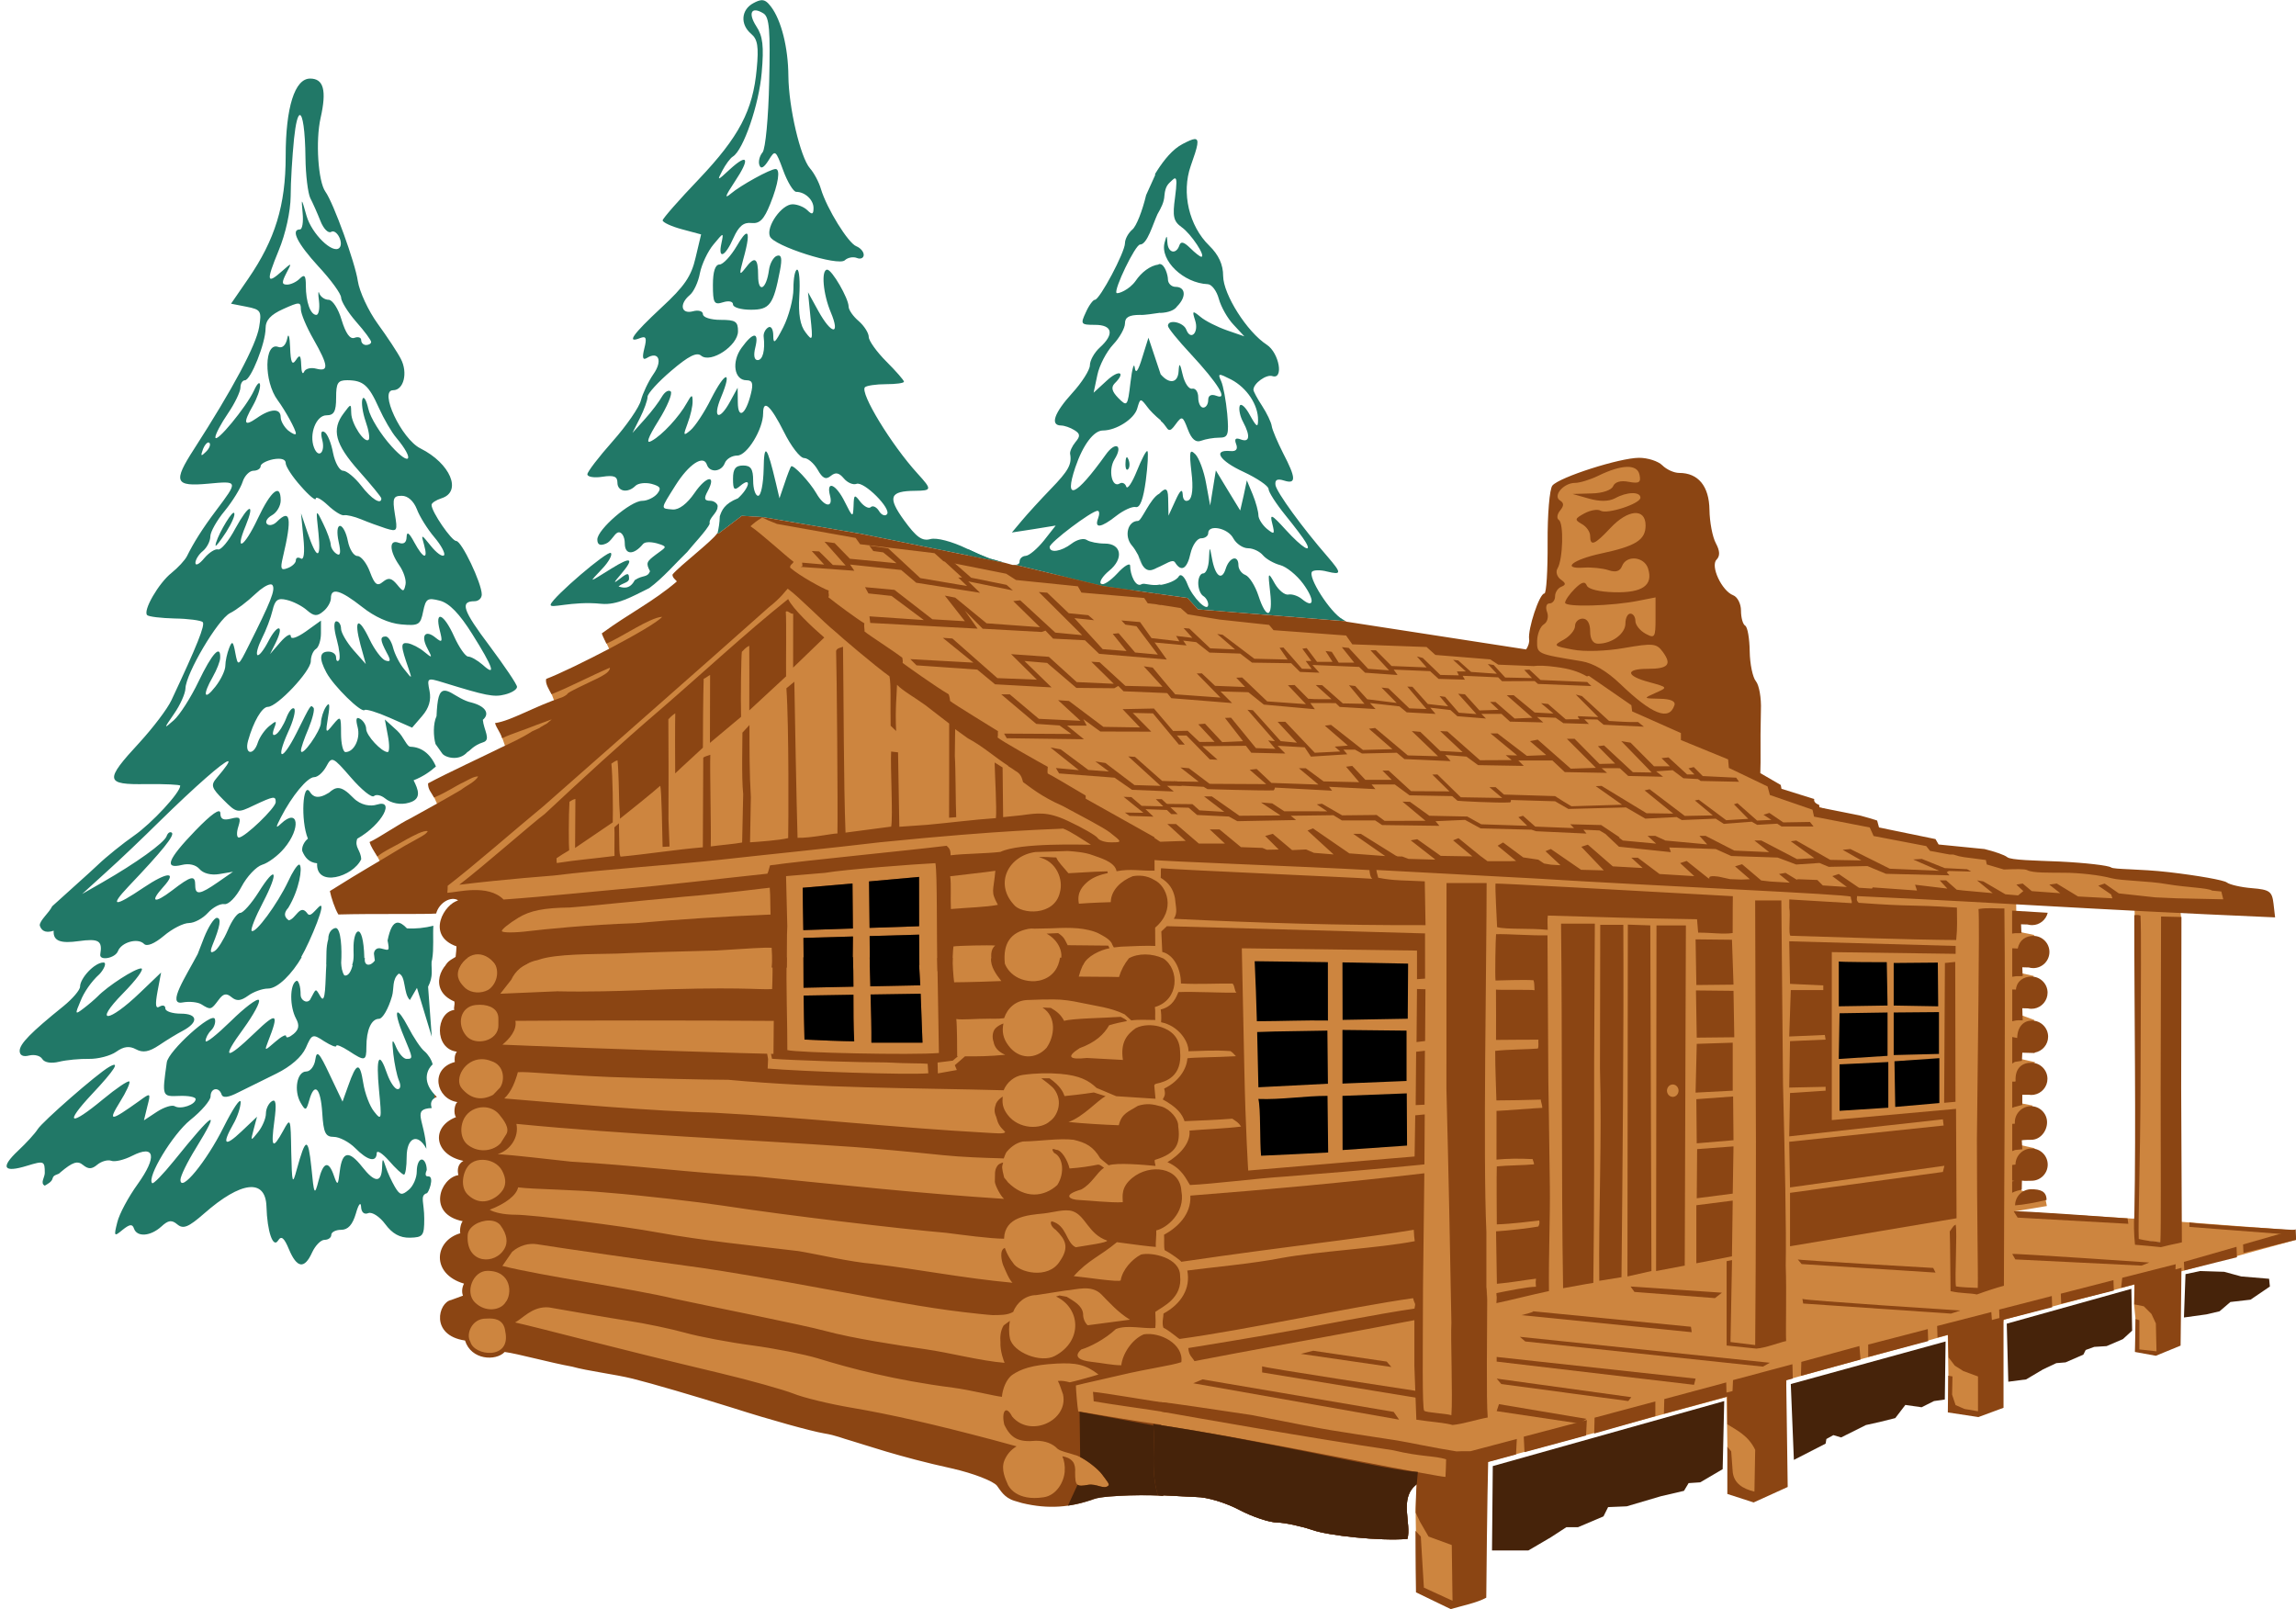 <?xml version="1.0" encoding="UTF-8"?><svg xmlns="http://www.w3.org/2000/svg" xmlns:xlink="http://www.w3.org/1999/xlink" fill-rule="evenodd" height="848.4" preserveAspectRatio="xMidYMid meet" version="1.0" viewBox="3.7 7.1 1210.5 848.4" width="1210.5" zoomAndPan="magnify"><path d="m535.54 794.99 15.04 4.904 43.811-8.174 156.61-8.174-0.981 19.045 0.654 43.566 19.944 7.356 11.77-5.885 5.722-69.803 125.87-34.166 0.817 49.042 14.386 4.25 15.04-6.212 1.308-56.072 85.088-23.704 0.572 39.234 16.674 2.043c3.968-13.425 8.755-31.898 12.179-49.369l68.986-18.554-0.204 10.381 0.756 7.969-0.143 16.797 10.953 0.981 10.789-7.52 2.534-35.556 60.567-16.593-1.063-4.986-59.648-4.516-1.124 10.442-10.902 1.747-11.581-1.252-0.628-12.531-63.816-3.862 17.328-2.861-0.981-4.904-12.424-3.269-0.654-18.636 7.847-3.596-10.135-2.289 8.828-20.271-6.539-1.308 1.635-12.097 6.212-9.482-8.828-1.962 1.635-7.52 6.866-12.751-7.193-2.616-0.327-7.847 7.193-12.751-8.828-1.962 0.981-9.808 8.174-9.808-9.482-1.962-0.164-15.367 62.447 3.596 1.635 174.67 12.587 1.144 10.275-171.46-0.468-4.28 36.564-6.43-23.893-7.894-109.47-10.252-9.733-5.272-53.672-10.424-2.336-4.968-51.916-15.845-3.15-6.413-13.565-7.286-50.714-159.01-10.904-1.285-36.797 12.586-1.002 51.527-8.862 18.005-1.926 18.93-178.09-22.536-5.856-6.122-87.956-17.784-132.73-25.754-4.269-0.472-26.676 26.898-54.058 36.788 2.994 6.382-32.562 18.07 3.394 8.935-29.374 13.881 3.566 10.203-39.427 22.382 3.566 7.996-35.207 20.488 5.334 10.352 37.404 0.487 7.309 44.113-7.342 13.095 5.409 13.259-4.399 13.422 6.226 12.114-6.524 18.98 6.063 9.662-4.726 15.22 6.063 15.547-3.317 13.216 2.241 9.13 1.261 74.519 2.405 3.571 5.679 2.916 5.506-0.023 6.867-3.185 28.446 0.412 226.9 66.455" fill="peru"/><g id="change1_1"><path d="m633.47 80.438c-1.243 0.089-3.25 1.004-6.125 2.5-5.484 2.793-9.955 8.555-13.5 14v0.031l-0.062 0.094c-0.375 0.578-0.739 1.153-1.094 1.719 0.005 0.202 0.024 0.444 0.031 0.656l-4.75 10.5c-1.973 8.262-5.16 16.529-7.312 18.219-2.067 1.784-3.844 4.966-3.844 7.125 0 4.788-13.338 29.875-15.875 29.875-0.939 0-3.192 2.994-4.781 6.656-2.912 6.197-2.633 6.562 4.875 6.562 9.207 0 10.321 4.896 2.531 11.938-2.912 2.63-5.25 6.839-5.25 9.375 0 2.441-4.239 9.118-9.312 14.656-9.48 10.422-11.825 17-5.906 17.094 1.777 0 4.965 1.123 7.031 2.438 3.1 1.877 3.224 3.183 0.594 6.281-1.785 2.159-3.032 4.968-2.844 6.188 1.033 5.539-0.832 8.924-10.125 18.5-5.449 5.634-12.31 13.152-15.219 16.625l-5.344 6.375 11.562-1.781 11.531-1.875-6.188 7.875c-3.472 4.32-7.81 8.001-9.594 8.094-1.783 0.1-3.281 1.403-3.281 3.094 0 1.047-0.84 1.589-2.375 1.688l2.594 0.531 43.938 10.656 30.25 4.25 14.125 1.969 5.562 6.031 77.875 6.25c-0.518-0.365-1.062-0.694-1.625-1-6.482-3.474-18.693-22.558-16.062-25.188 0.939-0.845 4.43-0.939 7.906 0 7.696 1.879 7.695 0.855 0.281-7.781-13.332-15.305-26.968-34.089-27.531-37.844-0.376-2.817 0.969-3.47 4.531-2.344 6.482 2.066 6.358-1.292-0.5-14.438-2.998-5.915-5.718-12.309-6-14.281-0.282-2.066-2.62-6.868-5.062-10.625-2.529-3.849-4.594-7.685-4.594-8.531 0-3.38 6.837-8.252 9.938-7.219 6.192 2.065 3.67-12.213-2.906-16.531-10.419-6.761-22.906-26.485-23-36.25 0-6.008-2.333-11.087-7.312-15.969-10.702-10.421-14.752-27.854-9.781-42.031 3.746-10.522 4.734-14.352 2-14.156zm-10.312 20.719c1.052-0.012 0.978 2.897 0.062 9.938-1.409 10.141-0.853 12.684 3.469 15.781 4.971 3.474 12.974 15.594 10.344 15.594-0.658 0-3.307-2.059-5.844-4.594-3.374-3.285-4.967-3.692-5.719-1.344-1.691 4.882-5.905 3.945-6.281-1.406-0.282-4.221-0.373-4.194-1.5-0.062-2.443 9.389 9.95 21.312 22.812 21.875 2.059 0.094 4.685 3.557 5.812 7.781 1.127 4.132 4.595 10.338 7.781 13.625l5.656 6.094-9.219-3.188c-5.073-1.785-11.338-4.904-13.875-7.062-4.228-3.474-4.535-3.383-2.844 1.875 2.067 6.385-2.339 10.914-4.688 4.812-1.495-3.943-9.656-5.632-9.656-1.969 0 1.127 5.432 7.771 12 14.812 14.459 15.585 20.013 24.598 13.531 22.062-2.724-1.033-4.312-0.191-4.312 2.25 0 2.159-1.122 3.969-2.625 3.969s-2.625-2.464-2.625-5.375c0-2.91-1.434-4.97-3.219-4.594-1.691 0.375-3.943-2.9-4.969-7.312-1.409-6.197-1.874-6.664-2.156-1.969-0.35 6.549-5.019 6.927-9.469 1.688l-6.438-19.281-3.281 10.5c-2.153 7.135-3.468 8.817-3.938 5.25-0.376-2.911-1.405 0.585-2.25 7.812-1.503 12.675-1.709 12.945-6.406 8.25-3.374-3.474-3.934-5.622-1.969-7.688 6.2-6.103 2.349-7.51-4.125-1.5l-6.938 6.375 1.969-9.312c1.033-5.07 4.805-12.275 8.281-16.031 3.468-3.662 6.281-8.746 6.281-11.188 0-3.285 2.246-4.5 7.969-4.5 2.1 0.197 7.335-0.682 10.562-1.125 7.4e-4 0.02-7.3e-4 0.074 0 0.094 4.494-0.144 7.701-1.568 8.875-3.375 5.261-5.258 4.44-10.375-0.719-10.375-2.161 0-4.031-1.809-4.031-3.969 0-2.024-1.604-8.057-4.344-8.062-0.183-3.9e-4 -0.37 6e-3 -0.562 0.062 0.001 0.03-0.001 0.156 0 0.188-4.489 0.551-9.111 4.149-12.125 8.625-3.382 4.788-9.405 7.032-10.062 6.375-1.589-1.595 9.877-25.531 12.406-25.531 3.758 0 6.71-10.664 9.156-15.969 1.988-3.489 3.5-6.296 3.688-9.906 0.47-5.352 2.309-6.279 4.094-8.062 0.611-0.611 1.087-0.933 1.438-0.938zm23.75 103.59c0.725-0.105 2.54 0.763 5.969 2.5 8.166 4.319 14.18 13.238 14.094 21.312 0 4.225-0.837 3.666-4.312-2.625-2.349-4.412-4.811-6.471-5.375-4.781-0.564 1.785 0.215 5.527 1.812 8.438 3.946 7.417 3.447 10.972-1.25 9.188-2.724-1.034-3.471-0.285-2.438 2.438 1.033 2.722-2e-3 3.97-3 3.688-9.582-0.845-5.8 5.148 6.875 10.969 7.226 3.38 13.219 7.435 13.219 9.031 0 1.597 3.967 7.771 8.844 13.781 4.792 5.914 9.654 12.31 10.688 14.188 3.844 6.479-1.763 3.108-10.406-6.375-7.602-8.355-8.565-8.758-7.156-3.312 1.409 5.633 1.133 5.943-2.812 2.75-2.443-2.066-4.5-5.278-4.5-7.156s-1.309-6.838-3-10.969l-3.094-7.438-1.688 8-1.812 7.875-6.469-10.594-6.375-10.531-1.5 9.219-1.5 9.281-2.156-11.75c-1.127-6.478-3.777-13.403-5.656-15.281-3.006-3.004-3.284-1.422-2.062 9.375 1.033 8.262 0.473 13.623-1.406 14.844-1.785 1.033-3.094-0.089-3.188-3-0.188-3.285-1.401-2.259-3.844 3.188l-3.656 7.969-0.188-9.281c-0.083-6.258-2.046-4.947-4.656-2.312-4.829 2.408-9.314 14.375-11.25 14.375-5.441 0-7.415 8.087-3.188 12.969 1.084 1.231 2.25 3.076 3.281 5.031 0.935 1.774 1.758 3.624 2.25 5.188l-2.25-5.188c2.978 9.678 6.342 8.649 9.969 6.688 4.924-2.025 8.185-4.846 9.5-2.781 3.288 5.258 6.371 3.386 8.156-4.875 1.033-4.319 3.496-7.875 5.562-7.875 2.067 0 3.75-1.216 3.75-2.719 0-4.789 10.408-2.727 13.219 2.719 1.597 2.911 5.088 5.25 7.812 5.25 2.63 0 6.184 1.684 7.875 3.75 1.691 1.972 5.837 4.311 9.125 5.156 3.186 0.846 8.618 5.181 12 9.781 6.286 8.544 5.912 13.508-0.656 8.062-2.067-1.689-5.246-2.719-7.125-2.344s-5.089-2.245-7.156-5.812c-3.57-6.384-3.659-6.203-2.438 4.594 1.597 13.708-1.968 14.738-6.188 1.781-1.691-5.164-4.777-10.03-6.844-10.875-2.067-0.752-3.688-3.122-3.688-5.094 0-5.727-4.777-4.383-6.75 1.906-2.067 6.479-5.528 3.827-7.219-5.656-1.221-6.479-1.226-6.48-1.594 0.656-0.196 4.037-1.497 7.344-3 7.344s-2.625 2.338-2.625 5.156c0 2.816 1.122 5.811 2.625 6.75s2.625 2.905 2.625 4.5c0 4.507-8.276-3.552-11-10.875-1.409-3.662-3.373-5.533-4.406-4.125-1.242 2.419-6.262 4.143-9.812 4.688-4.1e-4 -0.079 0-0.171 0-0.25-4.744 1.062-8.434-1.064-9.938-0.125-3.1 1.877-6-5.024-6-9.719 0-1.784-3.117-5e-3 -6.781 4.031-3.75 4.038-7.592 6.502-8.625 5.469s0.931-4.059 4.312-6.875c7.883-6.385 6.573-14.344-2.25-14.344-3.664 0-7.88-0.844-9.469-1.875-1.597-1.128-5.182-0.284-8 1.875-5.535 4.225-11.625 5.161-11.625 1.781 0-2.348 22.15-19.062 25.25-19.062 1.033 0 1.127 1.777 0.281 4.031-2.067 5.445 1.585 4.979 9.656-1.406 3.758-2.91 8.371-5.063 10.25-4.594 2.247 0.47 3.935-4.236 5.25-13.906 1.033-7.981 1.407-15.03 0.844-15.594-0.564-0.563-2.995 4.147-5.531 10.438-2.529 6.29-5.061 10.034-5.625 8.25-0.564-1.69-2.154-2.439-3.469-1.594-4.126 2.535-6.124-7.146-2.75-12.688 4.791-7.604 0.565-9.854-4.594-2.531-15.963 22.252-22.137 24.902-16.031 6.688 4.04-11.924 9.741-19.438 14.531-19.438 7.038 0 16.622-6.117 18.125-11.656 1.589-5.54 1.68-5.54 5.531-0.469 0.851 1.246 3.865 4.388 6.844 6.781 0.002 0.071-0.001 0.214 0 0.281 2.544 2.083 3.201 4.335 4.219 4.688 1.01 0.353 1.934-0.528 3.625-2.875 3.382-4.6 3.752-4.416 6.469 2.719 1.973 5.163 4.15 7.034 7.062 5.906 2.255-0.844 6.463-1.594 9.469-1.594 4.697 0 5.158-1.389 4.219-12.562-0.658-6.947-2.06-14.654-3.188-17.188-0.986-2.16-1.35-3.239-0.625-3.344zm-49.062 43.438c-0.407-0.062-0.691 0.939-0.75 2.875-0.188 2.817 0.467 4.314 1.312 3.469 0.939-0.845 1.033-3.186 0.281-5.062-0.317-0.81-0.599-1.244-0.844-1.281zm-83.688 48.5v3.281l19.844 4-8.656-2.406c-3.32-1.278-7.075-2.92-11.188-4.875z" fill="#217867"/></g><g id="change1_2"><path d="m405.06 7.219c-1.116 0.084-2.404 0.585-4.094 1.5-6.572 3.474-7.132 11.275-1.219 16.25 3.381 2.816 4.034 6.764 2.906 18.5-1.97 21.875-9.311 35.779-30.531 58.125-10.421 10.891-18.97 20.654-19.062 21.688 0 1.032 4.522 3.186 10.156 4.688l10.125 2.719-2.906 12.219c-2.252 9.858-5.826 15.11-18.031 26.375-15.303 14.272-18.573 18.974-11.25 16.062 3.192-1.221 3.658-0.107 2.25 5.438-1.22 4.882-0.847 6.377 1.312 5.062 6.29-3.85 8.444 1.489 3.469 8.531-2.723 3.942-5.623 10.151-6.562 13.719-0.845 3.661-7.614 13.424-14.938 21.688-7.324 8.262-13.312 16.061-13.312 17.375 0 1.409 3.557 1.97 7.875 1.312 6.103-0.938 7.969-0.192 7.969 3.094 0 4.695 5.464 5.726 9.5 1.688 1.409-1.407 5.246-1.877 8.531-1.031 4.694 1.313 5.254 2.34 2.906 5.25-1.689 1.972-5.246 3.688-7.875 3.688-6.196 0-23.656 15.116-23.656 20.375 0 2.816 1.496 3.47 4.594 2.156 2.629-1.033 4.31-5.03 6.094-5.781 2.066-0.846 3.781 2.119 3.781 5.594 0 6.382 4.805 6.196 9.5 0.562 1.69-2.16 7.372-0.658 9.625 0.188 3.474 1.313 2.07 1.651-2.812 5.312-4.882 3.662-5.252 4.4-3 8.719-1.444 3.548-3.682 1.768-8.062 4.688-2.768 5.4-6.662 3.815-8.531 3.375 1.785-1.879 5.531-1.966 5.531-4.125 0-3.193-0.744-3.187-4.688-0.094-3.756 2.911-3.662 2.444 0.469-2.344 7.136-8.45 5.546-9.54-5.156-2.875-12.018 7.418-12.324 8.079-4.719 0 3.474-3.661 5.44-7.404 4.5-8.25-1.595-1.595-30.499 23.182-31.719 27.125-0.75 2.63 10.759-1.941 26.625-0.344 8.449 0.844 16.269-3.814 25.344-8.281 7.155-5.221 14.028-13.28 20.031-19.062 2.042-2.714 10.841-11.962 11.844-14.938-0.714-2.825 4.125-5.619 4.125-8.719 0.518-1.292-1.498-3.312-3.844-3.312-3.099 0-3.472-1.121-1.406-4.969 4.882-9.015-0.585-8.356-6.875 0.844-3.943 5.727-8.152 8.908-11.438 8.719-6.666-0.562-6.668 0.118 1.406-12.75 7.041-11.173 14.746-16.257 16.531-10.906 1.408 4.413 7.685 3.944 9.469-0.844 0.845-2.159 3.747-3.938 6.562-3.938 5.164 0 13.625-13.894 13.625-22.25 0-7.699 3.926-4.208 10.969 9.781 3.755 7.605 8.559 13.781 10.625 13.781 1.971 0 5.153 2.715 7.125 6.094 2.628 4.695 4.341 5.471 6.969 3.312 2.536-2.066 4.31-1.692 6.844 1.312 1.879 2.252 4.871 3.563 6.656 2.906 3.943-1.597 18.786 13.34 16.062 16.062-1.032 1.125-2.998 0.285-4.219-1.875-1.314-2.066-3.279-2.937-4.312-1.906-0.939 0.939-3.404-0.278-5.375-2.719-3.192-4.225-3.468-4.04-3.656 1.969-0.282 6.384-0.463 6.294-4.594-1.969-4.694-9.576-10.035-11.732-7.781-3.188 1.69 6.665-3.213 5.729-7.25-1.406-3.474-6.009-12.28-15.408-13.312-14.188-0.375 0.469-1.999 4.526-3.406 8.844l-2.719 7.969-1.875-7.969c-4.695-19.904-6.28-21.709-6.469-7.344-0.188 7.699-1.404 14-2.906 14-1.408 0-2.625-3.556-2.625-7.969 0-6.197-1.244-8-5.281-8s-5.344 1.805-5.344 6.969c0 5.915 0.653 6.473 3.938 3.656 6.01-4.975 4.79 1.116-1.312 6.656-7.233 2.87-8.572 6.423-9.594 9.469-0.085 3.605-0.608 6.29-1.125 8.719-0.067 0.122-0.215 0.266-0.312 0.406l0.781-0.031 12.25-9.312 10.969 0.656 51.812 8.812 75.094 15.156v-0.094l-7.312-2.031c-3.54-1.363-7.563-3.118-12-5.25-7.793-3.755-15.776-5.845-19.062-5-4.412 1.221-7.428-0.925-13.906-9.844-8.918-12.299-7.675-15.501 5.844-15.594 8.826-0.1 8.917-0.646 1.312-9-13.895-15.21-30.63-42.715-27.812-45.625 0.939-0.846 5.929-1.594 11.094-1.594s9.469-0.56 9.469-1.312c0-0.75-4.211-5.556-9.281-10.625-5.07-5.07-9.281-10.966-9.281-12.938 0-2.066-2.371-5.839-5.281-8.375-2.911-2.441-5.344-5.904-5.344-7.688 0-4.225-8.746-19.438-11.281-19.438-3.285 0-2.224 12.766 1.906 22.531 5.165 12.299 0.354 11.832-6.594-0.75l-5.438-9.875 1.312 13.25c1.315 12.299 1.131 12.852-2.625 7.875-2.816-3.567-3.845-9.642-3.281-19.125 0.469-7.698 2e-3 -13.906-1.125-13.906-1.127 0-1.969 4.493-1.969 10.031 0 5.447-2.464 14.648-5.375 20.375-4.225 8.263-5.25 9.194-5.25 4.406 0-3.474-1.216-5.345-2.719-4.312-1.502 0.94-2.532 3.092-2.344 4.781 0.845 7.229-0.466 12.406-3.188 12.406-1.784 0-2.252-2.525-1.219-6.656 2.064-8.355-1.053-8.357-7.25 0.188-5.351 7.323-3.947 17.094 2.625 17.094 3.099 0 3.689 1.68 2.281 7.219-2.724 10.984-6.781 13.607-6.875 4.5l-0.094-7.781-3.938 7.219c-5.821 10.704-9.474 8.922-4.781-2.25 6.01-14.459 2.261-13.896-5.25 0.844-3.567 7.229-8.56 14.655-10.906 16.625-3.756 3.193-3.941 2.823-1.5-3.656 1.502-3.943 2.719-9.215 2.625-11.656 0-3.755-0.559-3.568-3 0.844-4.037 7.324-13.148 17.183-18.688 20.094-3.099 1.784-1.977-1.58 3.75-10.781 4.601-7.323 7.44-14.28 6.406-15.312-1.126-1.032-3.123 0.185-4.625 2.719-1.408 2.535-5.433 7.901-9 11.844l-6.562 7.312 4.031-8c2.161-4.318 3.938-9.278 3.938-11.062 0-1.69 5.646-7.898 12.5-13.719 9.108-7.793 13.404-9.941 15.75-7.969 5.071 4.224 19.438-5.271 19.438-12.875 0-5.164-1.302-6-9.188-6-5.164 0-9.312-1.309-9.312-3 0-1.595-2.34-2.345-5.344-1.5-6.197 1.596-7.227-3.868-1.594-8.562 2.066-1.689 4.5-6.837 5.344-11.531 0.939-4.694 4.152-11.557 7.156-15.125 5.352-6.479 5.439-6.571 4.219-0.75-1.971 8.919 1.963 7.233 6.281-2.625 2.816-6.29 5.369-8.438 9.5-7.969 4.412 0.47 6.652-1.895 9.938-10.062 4.319-10.704 5.441-18.406 2.812-18.406-2.817 0-18.494 8.649-23.562 12.969-3.567 3.004-3.006 1.323 1.969-6.188 8.262-12.393 7.139-15.42-2.531-6.594-6.666 6.197-6.848 6.197-3.938 0.656 1.689-3.191 4.124-6.561 5.531-7.406 5.539-3.38 13.81-27.414 15.219-44.312 1.22-13.895 0.567-19.242-2.812-24.312-4.6-7.136-2.634-10.787 3.75-6.844 3.098 1.972 3.657 8.897 3 36.125-0.377 18.589-1.966 35.216-3.469 37.094-1.596 1.878-2.346 4.872-1.688 6.75 0.751 2.253 2.34 1.411 4.781-2.438 3.567-5.821 3.745-5.641 7.781 5.25 2.254 6.197 5.373 11.187 6.781 11.281 4.694 0 9.188 4.213 9.188 8.531 0 3.381-0.747 3.66-3.188 1.219-1.784-1.783-5.34-3.188-7.875-3.188-5.727 0-14.004 11.742-11.938 16.906 1.877 5.071 36.151 15.973 39.531 12.594 1.502-1.409 4.309-1.97 6.281-1.219 1.972 0.844 3.656 0.062 3.656-1.625 0-1.69-1.778-3.655-3.844-4.5-4.319-1.596-15.59-19.891-18.688-30.125-1.033-3.661-3.652-8.558-5.812-11-5.07-5.821-11.187-32.007-11.375-48.625-0.094-15.022-3.743-29.489-9.188-36.625-1.878-2.464-3.234-3.514-5.094-3.375zm-7.75 123.06c-0.862-0.045-2.576 2.059-5.094 6.406-3.192 5.446-7.31 9.875-9.188 9.875-2.254 0-3.469 3.739-3.469 10.781 0 9.577 0.649 10.627 5.344 9.125 3.005-0.938 5.25-0.471 5.25 1.125s4.242 2.812 9.406 2.812c9.951 0 11.901-2.535 15.375-20.75 1.22-6.384 0.752-8.44-1.594-7.688-1.784 0.563-3.749 3.932-4.219 7.5-1.408 10.327-5.719 12.482-5.719 3 0-9.576-1.772-10.603-6.844-3.844-3.098 3.943-3.19 3.293-1.031-4.688 2.508-8.919 3.041-13.591 1.781-13.656z" fill="#217867"/></g><g id="change1_3"><path d="m167.19 48.531c-8.074 0-12.875 15.12-12.875 40.938 0 25.819-5.54 43.938-19.812 64.688l-9 13.062 8.156 1.594c7.605 1.503 8.065 2.237 6.656 10.781-1.595 9.482-13.782 32.39-34.344 64.312-11.172 17.275-10.057 19.815 7.406 18.219 16.054-1.503 16.048-1.586 4.125 14.281-7.136 9.482-11.808 16.99-15.188 23.844-1.126 2.253-4.807 6.184-8.188 8.906-6.76 5.352-15.19 19.903-12.844 22.25 0.846 0.845 7.397 1.594 14.531 1.781 7.231 0.095 13.811 1.031 14.75 1.875 1.408 1.502-2.917 12.302-16.438 41.125-2.159 4.695-9.865 14.738-16.906 22.438-18.59 20.092-18.188 22.252 3.594 21.875 9.858-0.093 17.906 0.28 17.906 0.844 0 3.661-15.018 19.836-24.312 26.312-5.915 4.131-14.556 11.056-19.156 15.469-4.602 4.413-16.99 15.304-24.031 21.781-1.684 3.528-6.654 7.486-6.562 10.125 0.676 2.194 2.406 4.405 7.344 2.781-0.444 5.718 4.206 6.721 13.031 5.5 10.796-1.502 12.752-0.261 11.531 6.969-0.563 3.567 7.81 2.067 9.312-1.688 1.784-4.694 10.432-7.16 13.719-3.875 1.502 1.597 5.43 5e-3 10.5-4.219 4.412-3.756 10.339-6.75 13.25-6.75 2.816 0 7.309-2.434 9.938-5.344 2.628-2.911 6.559-5 8.719-4.625 2.159 0.375 6.121-3.648 9.031-9.188 2.818-5.351 7.776-10.624 10.875-11.562 3.192-0.939 8.465-4.87 11.656-8.719 8.92-10.61 7.513-21.607-1.688-12.969-2.911 2.723-2.91 2.165-0.094-3.281 5.821-11.36 13.995-21.219 17.562-21.219 1.878 0 4.685-2.525 6.375-5.625 2.911-5.445 3.391-5.266 13.062 5.906 5.539 6.385 10.967 10.816 12.094 9.688 1.126-1.031 3.747-0.471 5.812 1.219 3.098 2.536 8.186 3.678 12.75 2.25 6.868-1.924 4.696-6.994 2.312-11.781 5.044-1.935 9.036-4.822 11.781-7.312-3.056-6.943-7.836-10.188-13.375-10.375-2.066 0-3.495-5.183-7.062-8.469l-6.5-5.906 1.594 8.531c0.939 4.788 0.846 8.656-0.094 8.656-3.191 0-11.344-8.745-11.344-12.219 0-1.877-1.404-4.217-3.094-5.25-2.161-1.315-2.533-5e-3 -1.406 4.312 1.596 6.103-1.9 13.156-6.406 13.156-1.315 0-2.344-4.428-2.344-9.781 0-9.294-0.182-9.569-4.219-4.688-3.942 4.881-4.033 4.7-2.625-4.125 1.127-6.571 0.752-8.066-1.125-5.25-1.408 2.159-2.532 5.902-2.625 8.344 0 4.225-10.344 18.787-10.531 14.75-0.095-1.127 1.715-6.399 3.969-11.656 2.159-5.258 3.376-10.218 2.625-10.969-1.597-1.596-1.052-2.461-9.031 13.5-7.606 15.021-11.165 14.46-4.312-0.75 2.723-5.821 4.127-11.342 3.188-12.281-0.939-0.938-2.81 1.306-4.219 5.062-1.409 3.661-3.842 7.5-5.344 8.438-1.784 1.127-2.159 3e-3 -1.031-3.094 1.595-4.132 1.225-4.318-2.531-1.219-2.441 1.971-5.093 5.809-6.031 8.625-2.253 7.229-7.222 6.386-5.156-0.938 2.816-10.046 7.339-17.812 10.438-17.812 4.882 0 22.625-18.806 22.625-24.062 0-2.63 1.217-5.53 2.719-6.469 1.409-0.844 2.625-4.588 2.625-8.25v-6.688l-8 5.75c-4.693 3.285-7.875 4.315-7.875 2.531 0-1.783-2.527-0.38-5.531 3.094l-5.438 6.281 3.094-6.188c4.6-9.576 0.851-9.951-4.031-0.469-2.441 4.695-4.998 7.876-5.75 7.125-0.751-0.751 0.371-4.681 2.438-8.812 2.159-4.224 4.624-10.713 5.562-14.656 1.314-5.639 2.806-6.751 7.594-5.531 3.286 0.751 8.059 3.183 10.594 5.438 3.662 3.192 5.37 3.285 8.562 0.562 2.252-1.783 4.031-4.965 4.031-6.938 0-5.821 5.077-4.325 16.438 4.594 6.572 5.257 14.178 8.657 20.562 9.219 9.294 0.845 10.217 0.26 11.625-6.781 1.408-6.854 2.272-7.409 8.844-5.719 4.976 1.314 10.333 6.859 17.094 17.656 10.984 17.464 12.76 22.792 5.438 16.125-2.722-2.346-6.124-4.312-7.625-4.312-1.409 0-4.777-4.774-7.406-10.594-5.446-12.111-10.317-14.173-7.594-3.281 1.596 6.196 1.317 6.755-2.156 3.938-5.446-4.506-8.005-1.228-4.344 5.625 2.722 5.165 2.631 5.349-1.688 1.781-2.536-2.159-6.466-4.123-8.625-4.5-3.943-0.562-3.85 1.231 0.469 13.625 1.784 5.352 1.788 5.352-2.438 0-2.441-2.911-4.968-7.995-5.812-11.281-0.846-3.286-2.561-5.906-3.875-5.906-3.099 0-3.006 1.865 0.469 8.438 2.346 4.225 2.161 5.158-0.656 4.219-1.877-0.657-5.715-5.617-8.344-11.156-5.915-12.393-8.443-10.801-4.781 2.906l2.812 10.125-6.562-7.406c-3.569-4.131-6.5-9.185-6.5-11.25 0-2.066-1.123-3.875-2.438-3.875-1.502 0-1.408 3.867 0.188 9.594 1.409 5.163 1.97 10.124 1.125 10.969-0.845 0.844-1.5 0.19-1.5-1.594 0-1.689-1.872-3-4.031-3-4.695 0-5.068 3.584-1.031 11.094 3.755 7.042 18.404 21.409 20.094 19.719 0.658-0.657 6.583 1.12 13.156 4.031l11.906 5.25 5.25-6.094c3.662-4.226 4.876-8.461 3.938-13.25-1.408-6.947-1.199-7.035 7.062-4.5 22.815 7.042 26.835 7.878 32.656 6.375 3.474-0.845 6.406-2.623 6.406-4.031 0-1.313-6.582-10.986-14.469-21.594-14.083-18.684-15.761-23.562-7.969-23.562 2.16 0 3.844-1.591 3.844-3.562 0-5.915-10.621-28.188-13.438-28.188-2.441 0-13.031-15.37-13.031-19.031 0-1.032 2.339-2.561 5.25-3.5 10.985-3.474 4.678-18.394-11.094-26.281-10.046-4.975-22.042-30.688-14.438-30.688 5.633 0 7.88-9.207 4.125-16.438-1.691-3.38-7.242-11.741-12.219-18.594-4.976-6.853-9.655-16.992-10.5-22.531-1.315-9.389-12.868-41.303-17.094-47.125-3.849-5.35-5.253-26.857-2.531-38.875 3.286-14.551 1.604-20.75-5.531-20.75zm-5.438 19.219c1.501-0.163 2.833 7.902 3 22.562 0.095 9.108 1.311 18.683 2.531 21.219 1.314 2.535 3.747 7.993 5.344 12.031 1.595 4.13 4.122 6.657 5.625 5.812 2.91-1.784 6.879 5.902 4.344 8.438-3.474 3.379-14.558-7.424-17.281-16.906-2.723-9.671-2.813-9.761-2.062-1.5 0.47 4.788-0.186 8.656-1.406 8.656-5.07 0-1.329 7.421 9.75 19.531 6.572 7.042 11.938 14.434 11.938 16.406s3.557 7.71 7.875 12.688c4.413 4.976 7.969 9.78 7.969 10.719 0 0.846-1.217 1.594-2.625 1.594-1.502 0-2.625-1.155-2.625-2.562s-1.591-1.97-3.562-1.219c-2.347 0.846-4.591-2.333-6.75-9.375-1.69-5.914-4.809-10.688-6.875-10.688-1.972 0-4.218-1.528-4.875-3.312-0.564-1.877-0.751-0.069-0.188 3.969 0.47 4.037-0.186 7.312-1.406 7.312-3.099 0-5.531-6.862-5.531-15.406 0-5.352-0.652-6.192-3.188-3.75-1.689 1.784-4.809 3.188-6.688 3.188-2.817 0-2.91-1.117-0.469-5.906 3.098-5.821 3.007-5.819-2.062-1.312-8.261 7.324-8.634 5.618-1.969-10.625 3.756-9.013 6.28-20.739 6.375-28.719 0-7.511 0.843-21.111 1.781-30.406 0.877-8.353 2.004-12.326 3.031-12.438zm-0.906 99.406c1.256 0.011 1.469 0.997 1.469 2.969 0 2.347 2.994 9.459 6.656 15.844 7.887 13.895 8.26 17.282 1.406 15.5-2.816-0.752-5.717-1e-3 -6.375 1.688-0.752 1.69-1.406 0.099-1.5-3.562-0.188-5.257-0.748-5.818-2.812-2.625-1.972 2.91-2.749 1.231-3.031-6.656-0.188-5.821-0.936-8.005-1.5-4.812-0.751 3.566-2.528 5.283-4.688 4.531-7.512-2.91-7.792 18.11-0.375 28.062 4.13 5.632 9.594 15.592 9.594 17.562 0 0.939-1.809 0.19-4.062-1.594-2.159-1.878-3.938-4.999-3.938-6.969 0-4.882-5.333-4.695-12.656 0.469-6.761 4.694-7.351 2.732-1.906-6.75 2.066-3.663 3.781-8.435 3.688-10.594-0.093-2.254-1.529-0.943-3.219 2.812-3.943 8.543-20.344 28.444-20.344 24.594 0-1.596 2.994-7.243 6.656-12.594 3.661-5.352 6.562-11.53 6.562-13.594 0-2.16 1.123-3.844 2.344-3.844 3.098 0 10.906-19.644 10.906-27.344 0-4.318 2.617-7.215 9.281-10.219 4.272-1.927 6.588-2.886 7.844-2.875zm25.969 40.406c8.355 0.093 11.179 2.451 16.625 14.562 2.629 5.821 6.746 12.964 9.281 15.875 9.67 11.548 7.421 15.485-2.531 4.5-5.728-6.29-11.279-15.212-12.312-19.906-1.032-4.601-2.437-6.941-3.094-5.062-0.657 1.877 0.092 7.15 1.688 11.75 1.596 4.506 2.345 8.904 1.594 9.656-2.16 2.159-9.094-8.367-9.188-14-0.093-5.163-0.087-5.163-3.938 0-6.572 8.638-4.612 16.261 7.875 30.344 6.478 7.323 11.938 13.874 11.938 14.625 0 3.569-5.273 0.292-10.625-6.75-3.38-4.318-7.685-7.875-9.562-7.875s-4.249-4.243-5.281-9.406c-0.939-5.071-2.905-10.03-4.5-10.969-1.69-1.033-2.157 0.369-1.219 4.031 1.784 6.666-1.966 10.227-4.312 4.125-2.724-7.042 1.117-17 6.562-17 3.944 0 5.094-1.957 5.094-9.281 0-7.792 0.836-9.219 5.906-9.219zm-73.219 32.812c0.197 2e-3 0.373 0.092 0.531 0.25 0.751 0.751 2e-3 2.904-1.875 4.688-2.629 2.629-2.908 2.349-1.5-1.5 0.84-2.06 1.99-3.446 2.844-3.438zm36.938 8.594c2.429-0.013 3.781 0.802 3.781 2.281 0 1.784 3.588 7.306 8 12.188 4.319 4.976 7.875 7.877 7.875 6.562s2.902 0.214 6.281 3.406c3.474 3.286 7.342 5.719 8.656 5.344 1.314-0.281 5.339 0.653 9 2.156 3.567 1.502 9.495 3.654 12.969 4.781 6.103 1.878 6.284 1.512 4.781-7.594-1.315-8.262-0.851-9.594 3.656-9.594 3.192 0 6.216 2.745 7.906 6.969 1.407 3.85 5.62 10.588 9.281 14.906 3.662 4.32 5.907 8.657 5.062 9.5-0.939 0.941-4.027-1.307-6.938-4.969-5.07-6.29-5.252-6.383-3.562-0.562 2.254 8.168-0.4 7.481-5.188-1.344-2.723-5.071-3.938-5.911-4.031-2.719-0.095 2.913-1.496 3.941-4.125 3-5.164-2.064-5.071 4.146 0.188 11.75 2.346 3.287 3.844 7.873 3.375 10.219-0.846 4.038-1.214 4.038-4.5 0-2.911-3.473-4.496-3.753-7.406-1.406-3.005 2.535-4.34 1.51-6.875-5.25-1.69-4.601-4.685-8.344-6.562-8.344-1.972 0-4.218-3.586-5.062-7.906-0.846-4.413-2.716-7.969-4.125-7.969-1.502 0-1.783 3.462-0.75 8.25 1.314 5.821 0.941 7.814-1.031 6.5-1.689-1.032-3.031-3.185-3.125-4.969-0.093-1.69-1.872-6.774-4.031-11.094-3.849-7.885-3.845-7.894-2.438 5.062 1.502 14.457-0.93 14.177-5.906-0.656l-3.281-9.75 1.219 12.75c0.844 7.981 0.284 12.126-1.312 11.094-1.502-0.845-2.625-0.471-2.625 0.938 0 1.408-1.997 3.28-4.344 4.125-3.568 1.409-3.94 0.383-2.531-5.625 4.977-20.936 4.042-26.011-3.188-18.781-1.69 1.689-4.029 2.252-5.156 1.125-1.127-1.126 0.09-3.185 2.625-4.594 2.535-1.407 4.594-4.902 4.594-7.812 0-9.295-5.053-5.334-12.094 9.594-7.136 15.208-12.415 18.303-6.406 3.844 5.164-12.581 1.792-11.738-5.438 1.406-3.474 6.572-7.591 11.469-9.094 11-1.408-0.47-4.715 1.59-7.25 4.594-2.535 3.099-4.594 4.221-4.688 2.531 0-1.597 1.684-4.497 3.938-6.281 2.159-1.784 3.938-5.278 3.938-7.719 0-2.347 3.401-8.431 7.625-13.5 4.131-5.071 8.342-11.933 9.375-15.219 1.033-3.286 3.686-5.906 5.75-5.906 2.066 0 3.75-1.123 3.75-2.344 0-1.315 2.995-2.936 6.656-3.688 1.033-0.188 1.972-0.277 2.781-0.281zm-23.719 28.469c-1.944 0.565-9.556 14.108-9.469 17.281 0 0.844 2.526-2.368 5.625-7.156 3.005-4.789 4.971-9.279 4.125-10.031-0.038-0.041-0.073-0.084-0.125-0.094-0.051-0.01-0.093-0.018-0.156 0zm19.375 37.781c0.562-0.057 0.976 0.086 1.188 0.438 1.597 2.441-0.951 8.717-12.5 31.719-5.632 11.267-5.717 11.262-7.125 3.938-1.127-6.196-1.685-6.567-3.281-2.438-1.033 2.629-1.969 6.84-1.969 9.188 0 2.441-2.371 7.433-5.281 11.094-6.009 7.698-6.851 4.42-1.312-5.25 2.066-3.662 3.875-8.185 3.875-9.969 0.282-7.323-4.239-2.428-11.375 12.406-4.13 8.638-10.058 17.84-13.062 20.469-5.445 4.788-5.446 4.699 0.188-3.469 3.192-4.602 5.844-10.527 5.938-13.25 0.189-7.888 17.085-36.432 23.469-39.719 3.286-1.596 9.275-6.181 13.406-10.125 3.098-2.957 6.158-4.86 7.844-5.031zm91.844 56.031c-2.878 0.113-3.785 4.186-4.188 13.406-1.876 4.06-1.678 10.718-0.531 14.719l3.469 4.906c1.353 2.129 8.888 4.452 13.344-0.688 1.408-0.563 2.899-3.404 8.438-5.188 4.074-1.327 0.205-6.396-0.312-11.781 3.755-3.155 1.636-7.133-5.969-9.125-4.037-0.847-7.933-3.592-10.656-5.094-1.455-0.798-2.634-1.194-3.594-1.156zm-114.22 37.188c0.079-0.014 0.132-0.01 0.188 0 0.8 0.148-1.014 2.913-6.031 8.781-3.286 3.85-2.79 5.272 3.5 11.562 7.042 7.042 7.394 7.131 16.125 2.906 10.422-4.882 11.469-5.069 11.469-1.688 0 3.005-16.246 18.588-19.438 18.688-1.127 0-1.315-2.558-0.281-5.75 1.502-4.788 0.944-5.44-3.844-4.219-4.037 1.032-5.625 0.285-5.625-2.906-0.094-2.816-4.612 0.362-13.25 9.281-14.552 15.117-16.608 20.378-7.031 18.031 3.756-0.939 7.309-0.098 9.281 2.156 1.878 2.253 6.025 3.407 10.438 2.656l7.219-1.219-7.969 5.531c-9.483 6.572-11.938 6.946-11.938 1.594 0-5.54-2.079-5.074-12.312 2.812-9.39 7.135-11.824 6.105-4.5-1.969 7.51-8.262 2.175-8.076-10.406 0.375-15.397 10.421-18.234 10.234-8-0.562 18.027-18.965 24.407-26.936 22.906-28.344-0.94-0.751-2.156-4e-3 -2.812 1.875-1.313 3.473-15.85 13.984-33.875 24.312l-10.625 6.094 12.781-11.625c7.041-6.291 19.52-18.238 27.781-26.406 19.697-19.321 33.788-31.522 36.25-31.969zm58.219 14.156c-1.644-0.031-3.121 0.871-4.875 2.438-6.009 3.755-8.561 2.036-10.062-0.406-3.755-5.915-5.006 15.079-1.062 24.656-1.903 1.463-3.408 4.356-2.969 6.531 1.438 3.433 3.528 6.027 7.812 6.438-0.652 12.926 18.908 7.185 23.25-2.125-0.153-4.817-3.662-6.197-2.094-10.812 13.613-7.792 19.952-21.004 10.375-18-3.193 1.034-8.431 0.537-12.469-3.594-3.433-3.539-5.793-5.085-7.906-5.125zm-20.531 40.344c-0.063-0.01-0.143 0.008-0.219 0.031-1.059 0.327-3.438 3.966-5.656 8.812-5.632 11.924-17.371 27.878-19.25 26.094-0.657-0.752 1.994-7.426 5.938-14.938 8.638-16.616 7.044-20.365-2.344-5.344-3.755 5.915-8.091 10.812-9.594 10.812-1.596 0-4.498 4.117-6.562 9.094-2.16 4.975-5.247 9.967-6.938 11-2.252 1.408-2.565 0.537-1.156-3.125 4.037-9.858 4.815-14.344 2.281-14.344-1.409 0-4.434 4.678-6.688 10.312l-3.406 8.781c-6.272 11.89-16.488 27.173-7.938 25.5 3.568-0.657 8.091-0.19 9.969 1.031 4.788 3.004 5.057 2.914 8.906-2.25 2.535-3.474 4.152-3.848 6.875-1.594 2.723 2.253 4.869 2.066 8.812-0.75 2.816-2.067 7.527-3.75 10.438-3.75 5.258 0 12.835-7.987 17.812-16.562-0.089-6e-3 -0.221-0.026-0.312-0.031 4.768-8.175 14.477-31.543 9.156-26.312-3.286 3.286-4.591 5.504-6.281 2.781-3.634-4.36-5.721 3.365-9.406 4.156-2.931-2.069-2.311-4.352-0.25-6.625 5.821-9.576 7.564-21.184 5.969-22.688-0.047-0.047-0.093-0.084-0.156-0.094zm51.688 30.625c-2.331 0.177-3.922 3.369-5.156 9.375 1.127 5.914 0.787 5.282-3.344 4.25-2.723-0.751-3.844 1.342-3.844 2.75l0.438 3.406c0 0.082 0.022 0.146 0.062 0.219-0.018 0.013-0.044 0.018-0.062 0.031-2.295 3.098-5.82 2.966-5.219-1.406-0.102 0.015-0.183 0.018-0.281 0.031-0.274-10.246-1.845-14.208-3.281-14.031-1.175 0.144-2.241 3-2.406 7.312-0.178 3.437 0.525 6.877-0.719 10.312 0.073 0.074 0.143 0.126 0.219 0.188-0.73 2.957-2.175 5.981-4.375 5.344-1.222-1.88-1.554-4.329-1.656-6.594 0.473-7.481-0.095-17.68-2.688-18.375-1.502 0-4.125 1.619-4.125 5.938-1.245 4.266-0.885 8.514-1.062 13.312 0.023 2e-3 0.04-2e-3 0.062 0-0.607 8.622-0.223 21.911-3.094 16.906-2.817-4.788-2.152-4.384-5.531 1.719-1.9 2.2-4.843 5e-4 -4.938-2.438 0-2.581-0.269-4.619-0.75-5.875-0.481-1.255-0.859-2.063-1.656-1.594-3.38 2.066-3.38 13.522 0 19.812 1.878 3.474 1.504 5.747-1.312 8.094-2.159 1.784-3.938 2.346-3.938 1.125 0-1.127-2.619 0.277-5.719 3-5.727 4.976-5.753 4.976-3.781-0.188 5.914-15.021 4.703-15.766-6.844-4.688-15.679 15.115-18.112 14.242-6.094-2.094 5.352-7.418 9.001-14.155 8.062-15.094-0.938-0.94-7.613 4.116-14.844 11.25-7.323 7.136-13.219 11.847-13.219 10.344 0-1.502 1.311-4.059 3-5.656 1.597-1.596 2.437-4.309 1.875-5.906-1.315-4.131-24.594 16.897-25.344 22.906-2.536 18.026-2.545 18.032 6.562 17.656 4.788-0.187 8.656 0.561 8.656 1.688 0 2.91-7.901 5.627-11 3.75-1.408-0.846-5.62 0.465-9.375 2.906l-6.875 4.531 1.781-7.344c1.879-7.23 1.79-7.319-4.219-2.906-15.398 10.985-16.698 11.078-10.219 0.562 3.38-5.351 5.532-10.217 4.969-10.781-0.657-0.657-6.865 3.555-13.906 9.375-17.557 14.552-20.646 13.147-5.906-2.625 12.205-12.957 15.415-18.131 9.031-14.375-6.384 3.662-35.122 28.839-37.562 32.781-1.408 2.253-6.025 7.306-10.344 11.344-9.482 8.918-7.706 11.755 4.781 7.906 8.92-2.723 9.312-2.541 9.312 3.844 0 2.22-2.574 5.413 0 6.656 1.522-0.931 3.668-1.936 4.125-3.844 0.539-2.253 2.982-1.685 4.125-3.188 6.479-5.445 9.027-6.285 11.938-3.844 2.817 2.254 4.588 2.253 7.5-0.188 2.159-1.784 5.466-2.72 7.344-2.062 1.877 0.751 6.837-0.465 11.062-2.625 12.018-6.102 13.234 0.448 2.906 14.906-4.881 6.76-9.749 15.774-10.781 20.188-1.878 7.417-1.694 7.694 2.812 3.938 3.756-3.005 5.155-3.191 6-0.656 1.597 4.6 8.648 4.132 14.375-1.031 3.755-3.475 5.527-3.661 8.531-1.125 3.1 2.534 5.832 1.416 14-5.719 19.528-17.182 32.469-18.677 32.938-3.75 0.377 13.238 3.497 22.164 6.125 17.938 1.69-2.722 3.183-1.509 5.719 4.594 4.224 10.046 8.181 10.608 12.219 1.688 1.69-3.662 4.59-6.656 6.562-6.656s3.562-1.154 3.562-2.656c0-1.409 2.34-2.625 5.156-2.625 3.661 0 6.028-2.615 7.812-8.625 1.314-4.693 2.531-6.378 2.719-3.656 0.094 3.004 1.591 4.407 3.844 3.469 1.972-0.752 5.996 1.871 8.906 5.812 3.755 5.071 7.711 7.246 12.969 7.156 6.947-0.188 7.594-0.955 7.594-9.969 0-8.638-2.364-11.974 1.125-13.438 0.885 0.779 4.757-9.323 0.781-8.938-1.709 0.088-1.198-1.901-0.594-3.344 0-3.004-1.217-5.531-2.625-5.531-1.502 0-2.625 2.807-2.625 6.281s-1.965 7.873-4.312 9.75c-3.568 3.005-4.59 2.819-7.219-1.594-1.69-2.911-3.873-7.589-4.812-10.5-1.595-4.882-1.782-4.883-1.969 0.656-0.376 7.793-3.927 7.606-10.406-0.656-7.041-8.919-10.53-8.359-11.844 1.969-0.939 7.886-1.215 8.07-3.094 2.719-2.816-8.356-5.715-7.516-8.156 2.625-2.066 7.98-2.374 7.428-3.781-7.312-1.69-15.961-2.993-15.774-7.688 1.312-2.253 8.451-2.531 7.493-2.906-9.219-0.282-18.027-0.369-18.385-4.219-11.25-5.633 10.234-6.565 9.114-4.688-5.062 1.22-9.013 0.847-11.846-1.312-10.438-1.69 1.033-3.125 3.935-3.125 6.469 0 2.535-1.871 6.965-4.125 9.781-3.943 4.977-4.034 4.884-2.344-1.406l1.781-6.688-8.25 7.812c-8.825 8.356-10.416 6.953-4.312-3.844 2.159-3.661 3.843-8.839 3.938-11.562 0-2.816-4.056 3.204-9.125 13.344-9.013 18.026-22.625 34.541-22.625 27.5 0-1.972 3.587-9.302 8-16.438 13.613-22.157 9.844-19.976-11.562 6.594-5.634 6.947-10.687 12.189-11.344 11.625-3.005-3.005 10.799-25.802 20.094-33.312 5.915-4.694 10.688-10.34 10.688-12.406 0-4.506 4.405-5.255 5.812-1.031 0.658 1.972 3.585 1.598 8.844-1.125 4.413-2.16 13.334-6.588 20-9.875 7.605-3.755 13.403-8.805 15.562-13.594 3.192-7.323 3.585-7.506 9.688-3.469 3.567 2.253 6.375 3.377 6.375 2.438 0-0.939 2.901 0.277 6.562 2.625 8.543 5.633 9.312 5.449 9.312-2.156 0-8.919 2.62-14.75 6.656-14.75 1.877 0 4.966-5.334 6.844-11.906 1.189-3.974-0.113-8.908 3.594-11.938 3.842 1.184 2.316 10.552 5.844 13.938l3.719-6.406 7.812 25.781-1.938-26.375c2.892-5.705 1.628-8.934 1.844-13.094 1e-3 -0.021-1e-3 -0.041 0-0.062 0.095-0.391 0.206-0.802 0.281-1.219 0.991-5.49 0.3-12.862 0.656-17.781-4.243 1.105-9.5 1.692-13.938 1.375-2.011-2.127-3.664-3.106-5.062-3zm-154.97 21c-4.694 0-12.312 8.307-12.312 12.719 0 1.784-3.962 6.369-8.656 10.219-17.369 13.989-23.188 19.994-23.188 23.656 0 2.341 1.808 3.281 5 2.438 2.817-0.658 5.906 0.091 6.938 1.875 1.22 1.877 4.681 2.439 8.906 1.406 3.849-0.939 10.899-1.59 15.688-1.5 4.788 0.094 11.276-1.591 14.375-3.75 3.944-2.817 6.933-3.189 10.406-1.312 3.663 1.972 6.867 1.411 12.219-2.156 4.038-2.723 9.558-6.092 12.469-7.594 8.449-4.506 7.982-9.031-1.031-9.031-4.413 0-8.156-1.217-8.156-2.719 0-1.596-1.31-1.97-3-1.031-2.159 1.409-2.439-0.833-1.125-7.969l1.875-9.969-11.094 10.625c-16.806 16.149-24.867 16.524-9 0.375 7.135-7.23 11.44-13.156 9.562-13.156-3.287 0-17.649 9.306-22.906 14.75-1.503 1.503-4.872 4.403-7.5 6.375-4.413 3.38-4.599 3.198-1.5-4.031 1.689-4.319 5.525-10.118 9.938-14.062 2.115-2.182 4.16-6.156 2.094-6.156zm155.22 26.312c-1.153-0.072-0.168 4.701 3.344 13.062 4.695 11.266 4.786 11.438 1.219 11.438-1.502 0-3.841-2.621-5.344-5.906-2.159-5.164-2.438-4.606-1.594 3.281 0.564 5.164 1.874 11.372 2.906 13.906 1.22 2.723 0.94 4.688-0.656 4.688-1.408 0-3.872-3.556-5.469-7.969-4.318-12.675-6.002-9.307-4.312 8.625 1.502 15.397 1.319 16.132-2.531 11.25-2.347-2.816-4.967-9.742-5.812-15.281-1.783-11.172-3.493-10.893-7.906 1.594l-3 8.344-6.75-14.156c-5.54-11.829-6.843-13.164-7.594-8-0.47 3.474-2.653 6.281-4.812 6.281-4.883 0-6.661 10.053-2.906 16.531 2.535 4.319 2.904 4.226 4.5-1.312 2.723-9.859 6.029-6.77 6.875 6.656 0.657 10.516 1.681 12.594 6.094 12.594 2.911 0 7.995 2.619 11.281 5.906 6.571 6.665 11.157 7.696 11.344 2.719 0-1.877 2.9-0.068 6.469 3.969 3.473 4.038 7.062 7.312 7.906 7.312 0.751 0 1.406-4.21 1.406-9.281 0-10.421 5.899-12.888 10.406-4.344-0.979-15.465-7.888-20.923 2.812-21.5-0.851-2.509-0.156-4.203 1.469-5.219v-1.906c-7.099-7.618-3.345-13.863-1-15.875-0.469-2.347-2.435-5.341-4.219-6.844-1.878-1.408-5.901-7.429-8.906-13.25-2.631-4.958-4.43-7.263-5.219-7.312z" fill="#217867"/></g><g fill="#8b4513"><g id="change2_1"><path d="m607.53 510.31c-3.18-0.015-6.229 0.664-8.656 2.031-2.341 2.969-4.06 6.074-5.219 9.875-6.396-0.212-11.378-0.05-21.219-0.219 1.174-4.429 2.692-7.406 4.469-9.75-2.623-0.441-3.619 0.041-14.344-0.219-1.699 11.11-11.002 12.561-14.719 12.406-11.065-0.46-15.107-8.852-15-12.281-2.509 0.034-4.654 0.01-6.625 0.188-0.345 4.182 2.471 8.331 5.406 12-3.023 0.152-18.396 0.656-24.875 0.656-0.431-3.027-0.867-9.72-0.781-12.938-5.154-0.059-4.245-0.018-8.094 0.062l0.844 50.156c-14.109 1.186-74.811-0.139-79.906-1.531 0.069-12.571-0.773-35.768-0.312-48.844-2.37-0.087-4.446-0.04-7.469 0.469 0 4.318 0.012 10.581-0.25 16.219-7.387 0.454-16.73-1.504-74.188 0.75-5.071 0.187-23.196 0.782-39.156 0.406l-29.969 1.281 5.781-7.375c2.004-4.277 5.943-8.674 14.719-10.625-15.137-0.184-10.241 1.038-24.875 0.188 4.6 4.6 2.927 12.573-1.938 15.75-3.755 2.066-8.793 1.845-12-0.781-2.656-2.528-5.316-5.685-3.438-10.406 1.036-3.162 2.697-4.16 4.625-5.875-1.718 0.303-4.283 0.074-5.656 0.25-8.52 1.992-15.54 16.962-1.438 22.969 0.416 1.821-0.484 3.014-0.031 4.438-9.831 1.334-10.855 20.469 1.344 22.031-1.291 1.672-1.279 3.986-1.062 5.438-13.357 3.547-9.932 19.503 1.344 21.125-1.528 1.099-2.176 5.912-0.75 7.938-13.374 5.207-11.559 19.844 3.906 23.062-2.901 1.609-3.326 4.668-2.625 7.5-9.67 1.53-16.631 20.506 2.281 24.312-1.037 1.059-1.716 4.798-1.281 6.344-13.754 3.945-15.58 21.418 1.969 26.562-0.991 1.864-1.335 4.28-0.562 6.344l-6.219 2.281c-6.758 1.278-11.288 18.622 7.312 21.375 3.221 10.382 16.348 10.933 20.906 6.031 6.757 0.863 23.727 5.591 35.625 7.75 7.979 2.254 22.423 3.996 31.906 6.344 9.482 2.347 33.346 9.304 53.062 15.5 19.622 6.291 41.116 12.186 47.688 13.312 6.479 1.033 9.78 2.67 14.562 3.969 6.473 1.844 24.676 8.335 52.938 14.531 11.641 2.629 21.873 6.748 23.75 9.094 1.877 2.441 3.742 6.247 9.094 7.938l4.125 1.219c13.972 3.361 25.575 2.317 38.156-2.188 5.911-2.066 31.459-2.283 36.25-1.531-0.297-8.892-0.906-24.462-1-37.625-13.833-1.842-30.026-4.765-43.781-7-0.415-2.142-1.187-11.19-1.219-13.656 5.989-1.535 12.51-2.837 22.938-5.312 15.704-3.728 27.121-5.083 32.656-6.969 1.315-9.586-11.232-16.07-19.844-14.656-6.482 2.797-11.171 10.521-11.812 16.281-4.282 0.07-10.019-1.175-15.812-1.812-5.856-0.644-9.806-2.552-5.281-6.5 4.369-1.262 12.418-5.298 18.25-10.781 6.153-2.384 14.237-0.03 20.75-0.531 0.282-2.2 0.196-4.587 0.031-8.5 3.977-2.876 14.448-7.276 13.062-19.062 0-9.511-14.863-12.57-20.594-11.188-4.713 2.417-9.811 8.019-10.719 13.594-0.469 1.22-19.333-1.746-24.75-2.188 7.782-8.662 13.763-10.418 22.75-17.906 7.868 1.123 18.253 2.386 20.5 2.5-0.149-2.154 0.391-6.161 0.25-8.719 5.394-1.175 15.466-9.184 13.25-20.719-0.689-12.746-16.668-14.649-26-6.875-5.832 4.855-5.008 9.275-4.906 12.719-5.872 0.43-19.149-1.035-22.625-1.125-5.253-0.094-9.709-2.571 0.719-5.562 5.691-3.091 7.976-8.672 12.031-11.5-1.08-0.539-1.794-1.605-3.219-1.625-4.22 0.881-9.669 1.685-14.969 2.031-1.041-4.497-4.463-10-7-9.812-3.579-1.48-1.347 1.223-1.125 1.625 4.69 2.146 5.755 10.589 1.656 16.938-6.944 6.29-17.049 7.513-26.062-1.5-0.687-1.097-1.269-1.508-1.938-2.438-1.314-5.459-1.28-5.405-0.531-7.938-1.104 0.232-2.532 0.882-3.031 1.719-1.692 2.419-1.172 4.4-1.344 8.5 0.207 1.97 3.105 7.609 4.875 8.938-44.48-2.866-86.635-7.429-131.53-11.906-32.636-1.776-64.392-5.918-96.812-7.719-17.226-1.882-27.391-3.123-38.656-4 6.692-1.964 11.349-9.006 9.875-15.906 57.11 5.606 120.68 8.207 177.97 12.188 9.482 0.657 30.693 2.623 47.031 4.312 9.807 1.018 22.606 1.444 28.688 1.594l0.812 0.031c0.453 0.01 0.872 0.031 1.219 0.031-7e-3 0.01-0.025 0.031-0.031 0.031l1.25 0.031c0.366-1.096 0.805-2.133 1.281-3.125 1.7-2.185 4.72-5.016 8.812-5.812 8.372-0.095 19.125-1.82 26.688-0.906 6.467 1.49 10.43 3.534 14.062 9.75-0.063 8e-3 2.402 2.111 4.469 3.719 4.4-1.494 18.37-0.29 24.688 0.312 0.086-0.492-0.947-3.01-0.156-3.219 11.501-3.491 13.385-8.697 12.125-17.781 0.204-3.62-4.147-8.85-8.719-10.281-4.681-1.291-7.646-1.877-12.5-0.406-4.955 3.156-8.559 3.862-10.094 10.25-7.672-0.243-19.83-1.001-26.531-1.719 7.672-2.616 15.312-11.392 19.562-13.594l-6.188-1.969c-5.848 0.899-12.768 1.668-15.438 1.906-0.751-2.025-2.05-5.245-7.938-9.375h-4.344c1.871 1.33 5.764 4.28 6.781 5.688 4.979 6.666 1.617 14.293-2.188 16.906-4.838 4.49-16.374 4.418-22.281-3.281-2.862-3.73-2.908-6.436-2.656-9.688-1.509 0.996-2.807 2.18-3.5 3.688-0.965 2.761-1.091 4.335 0.062 6.969 1.036 3.807 1.63 4.89 4.719 7.969 0 1.314-5.868 0.625-9.906 0.438-48.615-2.649-95.607-8.025-143.34-10.531-31.152-0.754-79.994-4.945-110.81-7.531 3.799-3.465 5.975-9.411 7.156-13.844 5.161-0.412 18.78 1.262 48.312 2.531 21.046 0.721 48.995 1.439 62.625 1.469 48.316 4.499 97.81 4.266 145.19 5.531 1.719-4.284 5.712-7.494 10.062-8.094 6.977-0.962 13.612-1.093 19.844-0.562 10.279 0.876 14.968 3.529 19.062 7.406l10.375 4.375 20.719 1.344-0.625-6.719c-0.094-0.606 0.232-1.036 1.188-1.25 4.979-1.06 13.588-3.785 12.406-16.906-0.149-9.799-8.071-12.45-11.375-13.312-2.904-0.755-8.039-1.117-12.062 1-4.228 3.069-8.175 7.02-6.719 16.719-6.325-0.345-12.667-0.686-19-1.031-9.551 1.036-10.835-0.7-3.812-5.188 8.291-2.992 12.799-7.228 15.562-12.062 3.264-0.979 6.658-1.728 9.469-2.219-0.916-1.114-1.77-1.365-3.375-2.219-7.93 0.581-25.53 0.777-29.844 2.125-1.699-3.3-3.853-4.998-7-6.844-1.464-0.058-2.942-0.128-4.406-0.188 7.617 4.89 6.446 15.148 2.125 21.25-5.541 6.103-14.586 6.296-20.125-1.281-2.767-3.695-3.46-7.338-2.594-11.562-1.518 0.539-3.054 1.339-4.312 2.656-1.558 1.84-1.686 4.84-0.875 7.062 0.47 2.613 2.167 5.117 6.156 6.781-8.443 0.8-13.767 0.863-21.219 0.812l-5.375 4.688 1.062 2.531-10 1.781-0.156-5.719 8-1 2.75-2.312h-0.406c0.034-3.94-0.088-16.795-0.469-19.625 3.487 0.517 9.209-0.188 17.906-0.188 0.768 0.109 4.884-0.051 4.875-0.031l2.438-0.25c1.691-5.14 5.94-9.274 12.125-9.562 6.087-0.288 10.078-0.302 13.906-0.312 5.034-0.013 9.969 0.816 13.719 1.625 8.415 1.815 16.563 2.638 23.75 6.219 1.088 1.018 2.161 2.023 3.531 3.219 3.868-0.559 8.671-0.209 12.656-0.219-0.196-1.992 0.188-4.817-0.219-6.812 12.894-3.764 13.088-19.859 4.5-25.625-3.03-1.397-6.351-2.11-9.531-2.125zm-48.062 104.66c-0.076-0.035-0.141-0.094-0.219-0.125 0.236 0.208 0.268 0.214 0.219 0.125zm-106.16-103.25-26.031 0.094c0 4.495 0.012 10.06 0.062 16.062l26.312-0.562c-9e-3 -5.866-0.069-11.241-0.344-15.594zm8.906 0.188c7e-3 3.587 0.161 9.072 0.344 15.219l26.344-0.531-0.844-14.344c-10.55-0.085-18.469-0.344-25.844-0.344zm26.875 19.125-26.406 0.406c0.263 8.881 0.52 18.472 0.438 25.375h26.938l-0.969-25.781zm-35.438 0.531-26.25 0.438c0.084 7.723 0.211 15.884 0.438 23.188 5.036 0.311 22.058 0.938 26.219 0.938-0.416-7.924-0.408-16.554-0.406-24.562zm-196.94 5.281c5.274 0.031 9.75 2.239 9.75 7.25v3.625c0 8.449-12.337 11.039-16.938 5.5-5.164-6.102-3.199-15.312 4.875-16.25 0.775-0.082 1.559-0.129 2.312-0.125zm82.25 8.281c26.684-7.5e-4 54.882 0.067 72.688 0.219l-0.156 17.406-1.312-0.031 0.531 2.594c10.73 0.835 46.219 1.938 60.25 1.938 13.071 0.69 18.014 0.332 21.812 0.719l0.344 5c-11.049 0.934-66.662-0.971-84.688-2.5l0.219-5.031-0.5-2.781-14.5-0.375c-49.013-1.408-117.64-4.03-125.06-4.406 3.616-2.996 7.741-7.625 6.844-12.562 11.69-0.118 36.848-0.187 63.531-0.188zm-81.406 20.406c1.665-0.024 3.443 0.289 5.312 1.062 6.949 2.254 7.054 10.307 4.438 13.969l-3.625 3.781c-6.947 3.662-12.526 1.414-16.562-3.469-4.041-4.911 1.445-15.216 10.438-15.344zm-24.781 18.625v1.906c0.378-0.236 0.772-0.466 1.25-0.625-0.459-0.427-0.859-0.862-1.25-1.281zm25.781 6.719c3.125-2e-3 6.208 1.225 8.344 3.812 2.535 3.098 5.66 7.277 3.688 10.469l-2.938 4.656c-3.41 3.843-10.992 5.537-17 1.125-4.132-2.911-4.753-9.431-2.219-14.219 2.059-3.802 6.107-5.841 10.125-5.844zm-0.156 27.719c3.811 0.119 7.946 1.931 10 5.688 4.054 7.655-0.239 11.487-2.75 13.531-5.915 4.319-11.432 3.038-15.469-1-4.507-4.506-2.059-14.087 2.219-16.656 1.534-1.08 3.714-1.634 6-1.562zm18.469 14.531c8.353 1.082 29.607 1.093 47.781 2.844 18.777 1.502 46.573 4.747 60.375 6.812 34.177 5.258 92.776 12.152 117.56 14.312 7.913 0.99 23.173 3.094 30.469 3.094 0.417-11.574 12.208-12.442 20.906-13.312 4.791-0.479 11.257-2.597 15.344-1.156 6.811 2.402 8.191 12.064 18.125 15.469 0 1.127-10.581 2.465-16.562 3.5-5.221-2.33-4.585-11.647-12.781-13.719-1.057 1.036 0.348 3.35 2.281 4.594 5.167 5.165 7.229 9.145 2.062 16.562-6.052 9.684-21.828 5.926-24.719 0.688-3.023-3.802-4.218-7.781-4.219-7.781-3.065 1.023-1.68 7.028-0.938 9 1.439 3.328 3.037 7.435 4.938 9.375-26.651-2.51-48.502-6.96-73.312-9.938-12.393-1.033-29.296-5.063-39.469-6.75-25.643-3.091-49.577-5.396-74.156-9.812-18.684-3.472-65.83-9.375-75.312-9.375-5.915 0-11.185-1.216-13.344-2.625 8.334-3.171 14.079-7.588 14.969-11.781zm-15.312 17.469c2.369 0.023 4.552 0.769 5.906 2.406 3.785 5.096 3.955 9.263 2.312 12.25-4.788 8.919-20.222 8.395-19.531-6.531 0-4.775 6.1-8.176 11.312-8.125zm-0.844 26.531c12.741 0 13.212 12.306 9.469 16.656v0.031c-2.611 4.151-10.617 5.446-16.156-0.094-5.257-5.257-1.105-16.594 6.688-16.594zm30.812 19.219c0.514-0.01 1.052 0.02 1.594 0.062 9.107 1.597 31.986 5.593 41.281 7 9.388 1.409 23.114 4.309 30.531 6.375 7.417 2.065 23.263 5.06 35.281 6.656 12.018 1.597 27.615 4.715 34.469 6.781 17.369 5.351 40.736 11.556 71.344 15.5 9.425 1.246 21.912 4.424 25.906 4.844 0.264-3.801 2.217-9.352 5.531-11.625 4.384-3.007 10.309-5.224 23.281-5.906 10.209-0.537 15.275 0.471 22.094 5.75-3.898 1.234-12.722 3.652-15.125 4.125-2.349-0.61-4.136-0.953-6.281-0.719 0.963 1.614 1.591 4.104 2.719 7.062 2.943 13.783-17.151 23.125-26.812 11.719-3.427-6.663-5.746-2.236-4.156 4.25 3.456 7.315 7.642 9.363 16.719 8.5 5.017 0 8.823 1.555 11.375 4.25 1.918 1.465 5.752 2.062 8.625 3.094l0.062 0.062c3.656 0.486 12.034 6.651 14.75 10.312 2.63 3.567 4.064 5.124 3.406 5.875-2.403 2.407-6.162-1.196-10.906-0.344-6.012 1.127-6.688 0.448-6.688-6.688 0.219-1.866-0.186-4.135-1.094-5.406-1.534-1.984-3.519-2.574-5.656-3 0.994 2.249 1.493 4.956 1.25 8.156-0.422 5.451-4.314 12.425-11 13.469-14.494 2.263-18.567-5.736-18.969-6.688-1.194-2.83-3.77-7.927-1.812-12.719 1.292-3.161 3.433-5.652 6.438-7.438l-12.625-3.438c-30.89-8.169-53.408-13.338-74.344-16.906-11.642-1.972-25.555-5.34-30.812-7.5-5.351-2.066-22.697-6.962-38.469-10.719-59.317-14.119-93.015-23.346-108.16-26.75 3.96-2.112 8.543-7.854 16.25-8zm-29.812 5.906c4.142-0.023 7.771 1.398 8.375 6.844 3.281 15.217-16.508 13.002-18.406 5.438-2.535-4.036 0.857-12.37 8.25-12.219 0.605-0.055 1.19-0.059 1.781-0.062zm318.22 38.688c0.157 1.022 0.265 3.624 0.375 4.969 8.274 1.486 30.428 4.516 38.688 5.875 0.016-1.747-0.071-3.249 0.25-4.906-5.136-0.554-34.349-5.627-39.312-5.938z" fill="inherit"/></g><g id="change3_1"><path d="m572.88 751.44l0.312 23.875c4.058 2.065 9.45 6.32 11.531 9.125 2.63 3.567 4.064 5.124 3.406 5.875-2.403 2.407-6.162-1.196-10.906-0.344-2.818 0.528-4.453 0.651-5.406-0.094l-5.094 11.062c4.64-0.664 9.23-1.866 13.969-3.562 5.911-2.066 31.459-2.283 36.25-1.531-0.003-0.089 0.003-0.253 0-0.344l17.531 0.875c5.722 0 15.775 3.119 22.812 6.875 6.764 3.566 15.773 6.562 19.812 6.562 4.032 0.095 12.495 1.902 18.594 3.969 8.173 2.91 35.478 5.907 50.031 4.688 2.248-7.965-4.409-21.021 4.344-28.344l0.375-5.844-134.47-24.875-4.219-0.781-38.875-7.188z" fill="#46230a"/></g><g id="change2_2"><path d="m394.78 279.06-12.25 9.312-0.781 0.031c-2.965 4.27-19.356 16.74-23.438 21.531-0.442 1.937 2.702 3.481 2.094 3.844-12.273 10.52-25.11 16.759-39.438 27.281 0.507 1.742 2.477 5.1 2.375 5.375 7.871-3.207 22.906-13.777 29.438-14.125-3.994 5.125-48.497 28.058-61.094 32.719-0.735 2.417 1.745 6.047 2.781 8.094 9.881-3.899 19.172-8.974 30.812-14 6e-3 3.309-7.168 5.746-16.125 10.219-9.965 4.926-3.644 2.481-8.719 5.25-15.62 5.203-27.118 12.52-35.75 13.75 0.836 2.795 3.071 5.301 3.719 7.969 5.377-2.514 11.075-4.129 18.094-6.969l8.094-2.969c-0.87 0.878-1.554 1.207-2.344 2.031-3.638 2.039-4.033 2.4-4.031 2.469 0.073 0.017 0.166-0.071-3.906 1.781-5.815 3.73-11.636 6.306-16.594 8.656-6.795 3.422-29.539 13.99-38.344 18.812 0 3.286 1.506 4.466 3.156 7.469 6.912-2.84 11.612-6.317 15.625-8.094 2.442-1.218 5.416-3.137 7.656-3.031-1.58 2.861-6.026 4.71-9.031 7.062-8.024 4.775-20.265 11.465-26.844 15.125-5.552 2.626-16.127 9.999-21.406 12.406 0.701 2.373 2.186 4.555 4.125 7.625 3.081-2.729 10.618-6.119 15.5-9.094 3.349-1.791 8.857-4.859 11.062-4.281-0.849 1.8-3.881 3.089-12.219 7.781-18.603 11.295-20.135 11.752-39.375 23.812 0.691 3.438 2.602 9.232 4.469 12.344 17.801-0.51 46.66-0.013 51.562-0.5 1.555-5.852 7.999-9.42 11.719-6.875-7.108 1.412-17.532 18.332-1 24.188 4e-3 1.426-0.241 3.325-0.469 5.562-2.177 1.45-5.376 2.466-5.844 6.75 2.814-0.414 5.404-1.494 7.781-1.125 5.172-9.534 14.502-9.157 20.188 0 4.995 0.642 8.28-0.528 12.281-0.156 1.45-1.028 2.959-1.431 4.188-2.438 1.456-1.194 3.105-1.298 5.281-1.562 9.084-3.158 28.503-2.874 41-3.219 11.642-0.564 35.554-1.188 52.469-1.625 16.612-1.059 25.751-1.683 29.281-1.438 0.022 0.973 0.511 6.374 0 10.406 3.281 0.02 5.746 0.062 8 0.062 0.099-4.065-0.05-18.514 0.25-21.812l-0.656-26.438 20.656-1.75c10.234-1.784 47.499-4.576 58.094-5.094 1.048 6.027 0.573 37.432 1.062 56.969 4.735-0.269 3.425-1.403 7.75-1.312 0.135-1.902 0.431-10.52 0.688-11.75 2.724-0.408 18.279-0.755 22.031-0.469-2.378 1.82-2.847 5.696-1 11.656 2.072-0.07 4.127-2.33 6.062-2.156-1.074-10.925 3.254-16.476 12.312-18.281 1.11-0.221 2.258-0.262 3.438-0.125l9.219-0.188c5.284-0.258 9.515-0.335 13.688 0.031 3.358 0.296 8.174 1.243 11 2.781 2.56 1.396 6.334 3.239 7.094 6l0.719 1.281c1.174-0.164 2.427-0.288 3.781-0.406 5.073-0.221 14.368-0.655 18.062-0.375l-0.062-9.656c11.187-9.45 6.107-22-0.312-25.062-4.149-2.613-8.423-2.579-11.5-2.062-6.216 2.476-11.438 7.321-11.594 13.688-0.939 0-10.479 0.314-16.781 0.812-1.268-6.142 2.205-9.562 4.875-11.812 3.014-2.377 6.531-3.501 10.375-4.344l-0.25-0.906-6.688 0.219-13.844 0.781c-2.286-2.84-5.561-5.966-6.406-8.312-1.942 0.03-6.729-0.548-9.156-0.094 9.34 2.021 12.988 11.805 11.062 18.5-2.865 12.695-20.444 11.58-24.312 6.438-10.391-11.392-2.571-25.858 11.438-27.719l17.094-0.531c3.546 0.261 8.984 0.643 13.031 2.188 3.507 1.338 11.772 3.401 12.625 8.469 7.351-1.403 12.617-0.108 20.031-0.312-0.016-7.608-0.023-13.458-0.125-17.656l-36.188-20.281v-1.656c-9.081-5.337-17.448-10.39-20.031-11.625-0.251-1.421 0.047-2.299 0.062-3.5-4.981-2.723-25.103-14.059-26.469-15.5 0.344-1.424 0.015-1.891 0.219-3.312-2.652-1.736-23.528-14.344-25.312-15.969 0.059-0.428-0.154-1.856-0.688-3.469-6.948-4.036-23.168-15.656-24.281-16.531 0.204-1.485-0.12-1.815-0.156-2.719-4.083-3.24-17.52-11.826-19.938-13.875 0.123-1.124-0.394-2.611-0.094-4.312-3.498-2.018-15.335-10.748-18.969-13.75 0.724-1.324-0.29-2.216 0.25-3.469-2.723-0.845-15.43-7.712-20.406-12.125-0.081-1.651 0.992-1.59 1.844-3.031-4.393-3.31-17.162-15.064-22.75-18.781 1.835-1.681 3.059-2.713 6.156-4.594 1.964 1.012 4.664 2.167 7.5 3.219v0.031l0.188 0.094 41.594 7.406 2.344 3.312 39.219 4.719 4.719 4.25 33.094 6.594 5.188 3.312 32.594 3.312 1.875 3.312 33.094 2.844 1.875 2.812 6.969 0.812c0-2.103-0.088-3.936-0.156-5.625l-30.25-4.25-43.938-10.656-2.594-0.531c-0.404 0.026-0.843 0.038-1.344 0l-3.5-0.969-76.438-15.438-51.812-8.812-10.969-0.656zm93.469 190.38-26.375 2.375 0.281 24.5 26.125-0.875-0.031-26zm-35.094 3.469-26.25 2.25c0 4.878 0.174 13.978 0.312 22.344l26.156-0.875-0.219-23.719zm108.41 26.156-6.094 0.281c4.681 2.436 10.1 8.823 6.812 16.438 3.797 0.509 9.345 0.458 12.406 0 2.192-4.56 9.099-7.836 13.969-8.75l-0.656-1.375c-8.651-0.064-16.748-0.219-21.406-0.219-1.425-2.566-1.485-4.065-5.031-6.375zm-73.281 0.812-26.094 0.75 0.125 16.5 26.094-1.156-0.125-16.094zm-34.875 0.969-26.125 0.75c0.067 4.291 0.125 12.004 0.125 14.625 9.604 0.424 20.641 0.976 25.812 1.094l0.188-16.469z" fill="inherit"/></g><g fill="#000" id="change4_3"><path d="m453.31 511.72-26.031 0.094c0 4.495 0.012 10.06 0.062 16.062l26.312-0.562c-9e-3 -5.866-0.069-11.241-0.344-15.594zm8.906 0.188c7e-3 3.587 0.161 9.072 0.344 15.219l26.344-0.531-0.844-14.344c-10.55-0.085-18.469-0.344-25.844-0.344zm26.875 19.125-26.406 0.406c0.263 8.881 0.52 18.472 0.438 25.375h26.938l-0.969-25.781zm-35.438 0.531-26.25 0.438c0.084 7.723 0.211 15.884 0.438 23.188 5.036 0.311 22.058 0.938 26.219 0.938-0.416-7.924-0.408-16.554-0.406-24.562z" fill="inherit"/><path d="m488.25 469.44-26.375 2.375 0.281 24.5 26.125-0.875-0.031-26zm-35.094 3.469-26.25 2.25c0 4.878 0.174 13.978 0.312 22.344l26.156-0.875-0.219-23.719zm35.125 26.969-26.094 0.75 0.125 16.5 26.094-1.156-0.125-16.094zm-34.875 0.969-26.125 0.75c0.067 4.291 0.125 12.004 0.125 14.625 9.604 0.424 20.641 0.976 25.812 1.094l0.188-16.469z" fill="inherit"/></g><g id="change2_3"><path d="m847.24 570.61 0.141-75.907h12.174c0.266 60.608-0.392 124.81-0.971 185.78l-11.712 1.893c-0.384-37.517 1.44-74.624 0.368-111.76z" fill="inherit"/></g><g id="change2_4"><path d="m618.91 495.41-2.938 2.781 0.5 10.812c5.738 1.322 9.828 8.429 9.844 16.625 9.3 0.525 19.484-0.11 27.25 0.062 1.292 1.476 0.841 3.766 2.031 4.75-7.077 0.214-22.248-0.627-30.625-0.281-1.033 2.362-2.721 7.628-9.344 9.188 0.227 1.436 0.461 3.914 0.219 6.719 8.987 1.742 14.586 9.965 14.438 15.281 6.177-0.06 13.271-0.744 22.156-0.062 1.002 0.644 1.896 1.641 2.875 2.688-11.367 0.631-21.484 0.537-25.594 1.094-0.376 5.82-4.656 12.303-12.25 15.969 0.885 3.29 0.174 3.922-0.75 5.719 7.688 4.229 10.216 7.696 11.5 11.469 7.5-0.313 17.829-0.705 25.156-1.312 2.56 1.725 3.286 2.084 4.656 4.156-8.071 1.036-20.932 1.535-27.219 2.125 0.642 5.272-3.327 11.593-11.625 16.625 7.939 3.537 9.933 9.213 11.906 12.062 12.087-0.533 35.315-3.503 49.469-4.406 50.048-3.927 74.125-6.469 74.125-6.469l0.163-26.348-5.001 0.475-0.347 21.707-87.721 7.416s-1.405-21.64-2.062-54.312l-1.312-62.875 92.365 1.208 1e-3 15.071 4.252-0.295-0.024-23.828z" fill="inherit"/></g><g fill="#000" id="change4_2"><path d="m703.53 550.47-27.969 0.469-9.062 0.281c0.253 9.697 0.468 19.417 0.656 29.125l36.656-1.875-0.281-28z" fill="inherit"/><path d="m665.19 513.88c0.515 10.554 0.855 21.108 1.156 31.656 13.219-0.044 25.789-0.595 37.469-0.375l-0.031-30.781z" fill="inherit"/><path d="m667.13 586.5c11.97 0.463 24.363-1.628 36.466-1.628l0.344 29.867c-11.782 0.583-23.58 1.219-35.37 1.703-0.759-7.317-0.157-25.096-1.44-29.942z" fill="inherit"/><path d="m711.47 514.5 0.062 30.312 34.36-0.607 0.194-29.052z" fill="inherit"/><path d="m711.47 584.88 0.069 28.561 33.995-2.357-0.156-27.524z" fill="inherit"/><path d="m711.47 550.12v28.281l33.8-1.378-3e-3 -26.532-33.797-0.372z" fill="inherit"/></g><g id="change2_5"><path d="m826.71 494.09h17.818l-0.352 71.985c0.016 39.415 0.078 78.39-0.438 117.4-5.323 0.816-10.647 1.939-15.939 2.808-0.971-58.647-0.376-133.53-1.088-192.2z" fill="inherit"/></g><g id="change2_6"><path d="m792.45 656.31c6.38-0.38 18.155-1.763 22.218-2.535 0.548-0.625 0.9-2.196 0.532-3.197-3.836 0.427-14.506 1.831-22.351 2.057-0.01-4.473-0.211-26.093-0.01-30.571 4.869-0.539 14.898-0.612 19.642-1.086-0.047-1.182-0.525-1.581-0.72-2.759-7.101-0.388-13.465-0.262-19.078 0.262 0.078-4.281-0.055-23.295 0.016-25.685 3.656-0.09 20.668-1.506 24.144-1.6 0.024-1.428-0.814-3.261-0.814-4.356-5.308 0.225-19.07 0.432-23.392 0.432-0.164-7.754-0.634-16.071-0.634-26.116 6.529-0.774 18.217-0.82 22.484-1.229 0.642-1.223 0.078-3.685 0.313-4.685-7.32 0.07-15.501 0.02-22.358 0.137 0.11-7.978-0.031-17.523-0.031-26.536 2.043 0.338 18.194-0.08 20.331 0.325-0.071-1.937-0.102-4.324-0.556-5.258-5.488-0.383-17.301 0.123-20.01 0.143-0.337-2.916 0.031-22.131 0.282-24.417 5.48-0.234 18.938 0.831 27.111 0.589l0.454 77.14c0.102 3.59 0.454 29.902 0.791 55.316 0.204 15.288-0.681 36.943-0.47 55.115-9.637 2.043-18.616 4.427-27.706 6.357 0.391-5.154 0-2.338 0-5.291 5.308-1.022 16.182-3.342 20.84-3.342-0.204-3.299-0.133-1.598 0.039-4.258-6.372 0.729-12.354 1.961-20.621 2.7l-0.446-27.652z" fill="inherit"/></g><g id="change2_7"><path d="m1143 664.64c-4.274-0.485-10.952-1.024-13.684-1.279-0.595-5.188-0.689-12.801-0.352-14.827 0.979-51.288-0.063-106-0.01-158.9 1.214-0.183 2.02-0.2 3.265 0.185 0.446 7.953 0.196 30.921 0.01 89.695-0.117 40.136-1.354 71.156-0.939 80.816 3.844 0.94 7.32 1.242 11.398 1.648 0.423-6.853 0.157-42.747 0.157-80.865l0.204-90.796 10.756 0.256-0.141 90.352 0.368 81.175c-3.797 0.983-3.969 0.736-11.03 2.536z" fill="inherit"/></g><g id="change2_8"><path d="m1060.2 685c-3.28 0.829-8.995 2.682-14.24 4.589-3.632-0.817-8.439-0.494-13.888-1.746-0.094-4.131-0.18-26.536-0.423-31.49 2.63-3.76 1.855-2.708 3.124-3.592 0.924 4.035-0.579 28.037 0.149 32.571 1.832 0.381 7.649 0.684 11.5 0.798 0.243-7.631-0.438-37.493-0.454-78.299 0.376-39.902 1.511-113.77 0.853-121.47 5.237-0.844 9.175-0.173 13.638-0.285 0.665 58.779-0.258 160.77-0.258 198.93z" fill="inherit"/></g><g id="change2_9"><path d="m929.65 718.13-15.642-1.628v-44.459l2.857-0.611-0.814 43.234 13.019 1.592c0.164-15.024 0.391-57.444 0.391-107.16l-0.407-127.24h13.802l0.877 96.823c0.939 37.461 1.816 77.254 1.44 95.749 0.509 13.802-0.078 33.318 0.204 39.729-2.92 0.534-10.882 3.665-15.728 3.977z" fill="inherit"/></g><g id="change2_10"><path d="m769.52 758.4c-3.593-1.111-12.174-1.752-19.094-2.783l-1.033-28.318v-24.162c-14.428 2.703-34.305 6.529-49.853 9.328-41.03 7.418-52.1 9.602-66.105 12.264-1.378-2.419-2.889-2.75-3.241-6.893 1.315-0.189 39.261-6.349 56.82-9.636 5.19-0.98 44.482-8.585 62.433-11.17 0.689-3.628 0.258-1.524-0.744-5.485-33.334 4.706-87.508 16.655-123.06 21.489-0.587 0-4.721-3.971-8.588-5.927-0.908-2.804 0.11-5.626 0.055-7.445 9.465-5.132 14.405-13.371 12.549-22.693 9.95-1.382 35.252-3.684 49.743-6.628 19.869-3.601 51.458-5.183 70.176-8.851-0.18-1.244-0.415-3.611-0.517-6.004-9.77 1.701-25.2 3.798-63.647 8.765-28.3 3.656-50.87 6.909-58.926 8.102 0-0.423-5.042-4.186-8.76-6.121-0.493-2.015-0.11-5.563-0.321-8.127 6.827-3.69 14.436-10.599 13.88-20.636 41.312-3.226 82.216-6.939 123.36-11.773l-0.697 59.691c-0.094 33.892-0.501 64.38 0.626 65.506 1.127 1.033 11.242 1.404 14.334 2.344 0.752-9.627-0.47-41.316 0-48.658-0.462-28.824-1.589-84.31-2.623-123.27l0.047-108.63h21.153c0 40.138-1.965 143.78-0.133 183.88h0.01v33.255l0.016-0.02c0.047 6.895-0.071-13.744 0.407 2.584 0.016 15.633-0.548 52.898 0.266 62.076-5.95 1.093-13.129 3.453-18.538 3.951z" fill="inherit"/></g><g id="change2_11"><path d="m768.54 855.47-18.303-8.84c-0.07-3.191-0.282-18.216-0.243-32.436l2.779 3.014 1.628 26.934 15.101 6.938-0.407-29.383-12.244-4.489-4.486-7.755-2.302-4.835c0.078-6.285 0.243-11.722 0.524-14.937-9.574 7.23-2.568 20.665-4.862 28.791-14.553 1.22-41.868-1.792-50.041-4.702-6.098-2.067-14.553-3.849-18.585-3.944-4.04 0-13.05-3.005-19.814-6.571-7.038-3.756-17.106-6.871-22.828-6.871l-20.339-1.02c-4.032-13.466-1.135-26.488-2.435-37.48 33.154 4.923 73.769 12.789 106.07 19.082 25.631 4.976 46.338 8.81 48.029 8.81 0.157-3.673 0.337-6.648 0.337-9.278-6.122-1.996-12.948-1.16-27.995-4.79-45.101-6.686-103.06-16.994-122.25-20.374-0.783-1.153-0.055-2.842-0.352-4.975 2.998-0.09 28.997 4.024 47.872 6.76 18.867 3.755 37.93 7.417 42.337 8.074 4.321 0.751 19.814 3.099 34.462 5.351 5.433 0.868 19.65 3.942 31.393 5.775 1.049-0.07 4.071-0.146 7.312-0.08l24.496-6.461-0.415 8.162-14.694 3.975c-0.446 16.66-0.994 65.825-0.994 71.532-4.909 2.723-12.8 4.265-18.75 6.027z" fill="inherit"/></g><g id="change3_2"><path d="m751.22 783.12c-0.384 5.505-0.913 9.778-0.631 6.563-9.574 7.23-2.568 20.665-4.862 28.791-14.553 1.22-41.868-1.792-50.041-4.702-6.098-2.067-14.553-3.849-18.585-3.944-4.04 0-13.05-3.005-19.814-6.571-7.038-3.756-17.106-6.871-22.828-6.871l-20.339-1.02c-4.032-13.466-1.135-26.488-2.435-37.48 60.076 8.914 125.87 25.067 139.53 25.234z" fill="#46230a"/></g><g id="change2_12"><path d="m1074.6 634.11c4.681 0 8.087 0.961 8.087 5.641-5.707 1.371-12.502 2.596-16.589 2.857 0-4.68 3.82-8.498 8.502-8.498z" fill="inherit"/></g><g id="change2_13"><path d="m1074.8 612.63c4.681 0 8.502 3.818 8.502 8.498 0 4.681-3.82 8.498-8.502 8.498-2.145 0-3.421 0.167-5.089-0.06l-0.102 4.734c-1.292 0.355-3.194 0.692-5.049 1.654v-5.991c0.399-0.08 0.791-0.153 1.174-0.228-0.407-0.05-0.798-0.123-1.174-0.204v-8.215l1.746-0.231c0.024-4.663 3.828-8.46 8.494-8.46z" fill="inherit"/></g><g id="change2_14"><path d="m1075.7 500.52c4.681 0 8.502 3.818 8.502 8.498 0 4.681-3.82 8.498-8.502 8.498-0.822 0-1.613-0.119-2.364-0.338l-3.437-0.09 0.203 4.657-3.468 0.04c-0.689 0.06-1.378 0.164-2.035 0.306v-15.031l2.904 0.14c0.885-4.522 4.29-6.674 8.197-6.674z" fill="inherit"/></g><g id="change2_15"><path d="m1083.3 488.34c-0.892 3.73-4.259 6.518-8.259 6.518-0.822 0-1.621-0.119-2.372-0.339l-3.429-0.09 0.203 4.656-3.468 0.04c-0.485 0.04-0.971 0.107-1.44 0.19v-12.115l18.765 1.145z" fill="inherit"/></g><g id="change2_16"><path d="m1069.9 613.04-3.805 0.378c-0.501 0.184-1.002 0.38-1.495 0.591v-14.403l0.321 0.02 1.065-0.08c-0.016-0.239-0.031-0.48-0.031-0.724 0-4.681 3.82-8.498 8.502-8.498s8.494 3.817 8.494 8.498-3.609 9.211-8.29 9.211c-0.665-0.05-4.016 0.07-5.026 0.252l0.266 4.751z" fill="inherit"/></g><g id="change2_17"><path d="m1069.9 584.28v5.371l-3.061 0.819c-0.814 0.149-1.558 0.403-2.239 0.735v-13.845c1.041 0.07 1.769 0.03 1.769-0.238-0.407-7.127 3.617-9.721 8.298-9.721s8.494 3.817 8.494 8.498c0 4.205-3.077 7.712-7.101 8.381v0.03h-0.157c-0.846 0.124-1.707 0.121-2.544-0.01l-3.46-0.01z" fill="inherit"/></g><g id="change2_18"><path d="m1069.9 562.11-0.204 4.294-3.695 0.563c-0.477 0.297-0.947 0.582-1.401 0.866v-13.992l2.607 0.511c0.164-6.173 3.523-9.17 7.805-9.17 4.681 0 8.502 3.818 8.502 8.498 0 4.201-3.077 7.706-7.093 8.38l0.01 0.226-6.529-0.176z" fill="inherit"/></g><g id="change2_19"><path d="m1069.9 538.68 0.203 6.368c-1.386-0.02-3.092-0.152-4.815 0.323-0.235 0.05-0.462 0.11-0.689 0.175v-16.761l1.934 0.05c0.446-4.614 4.149-6.855 8.197-6.855 4.681 0 8.494 3.818 8.494 8.498 0 4.179-3.038 7.668-7.022 8.37h-0.024c-0.47 0.08-0.955 0.125-1.448 0.125-0.658 0-1.292-0.07-1.902-0.215l-2.928-0.08z" fill="inherit"/></g><g id="change2_20"><path d="m877.03 495-0.204 182.23 15.102-2.856 0.611-179.37h-15.508zm8.588 83.875c1.675 0 3.045 1.467 3.045 3.265s-1.37 3.265-3.045 3.265c-1.683 0-3.053-1.467-3.053-3.265s1.37-3.265 3.053-3.265z" fill="inherit"/></g><g id="change2_21"><path d="m861.93 494.59 11.837 0.408 0.611 182.23-12.651 2.857 0.204-185.49z" fill="inherit"/></g><g id="change2_22"><path d="m897.65 502.36 19.18 0.204 0.814 23.669-19.587 0.205-0.407-24.078z" fill="inherit"/></g><g id="change2_23"><path d="m897.85 529.29 0.407 24.894 19.791-0.204-0.407-24.486-19.791-0.204z" fill="inherit"/></g><g id="change2_24"><path d="m898.26 557.45-0.611 25.71 19.587-1.02v-25.302l-18.977 0.612z" fill="inherit"/></g><g id="change2_25"><path d="m898.05 586.63 0.204 23.262 19.384-1.632-0.204-23.058-19.384 1.428z" fill="inherit"/></g><g id="change2_26"><path d="m898.46 612.95-0.203 25.914 18.977-2.449 0.407-24.894-19.18 1.429z" fill="inherit"/></g><g id="change2_27"><path d="m898.05 642.54v30.607l18.773-3.673 0.407-29.383-19.18 2.449z" fill="inherit"/></g><g id="change2_28"><path d="m947.02 503.38 0.415 22.445 17.544 0.817v2.448h-17.137l-0.822 24.486 18.773-0.816 0.407 2.449-18.765 0.816-0.415 24.486 19.18-0.408v2.04l-18.765 1.224-0.415 22.854 81.003-8.977 0.407 3.265-81.41 8.569 0.415 24.078 81.402-11.426-0.814 3.265-80.588 11.017v28.159l87.798-14.759-0.274-57.678-65.494 5.917v-88.558l65.275 0.897 0.016-4.162-87.735-2.448z" fill="inherit"/></g><g fill="#000" id="change4_1"><path d="m973.15 513.99v23.67l25.709-0.408-0.407-22.853s-25.709 0-25.302-0.409z" fill="inherit"/><path d="m1002.1 514.81v22.445l23.462 0.408-0.204-23.057-23.259 0.204z" fill="inherit"/><path d="m973.55 541.33-0.407 24.078 25.709-1.632v-22.854s-25.709 0.408-25.302 0.408z" fill="inherit"/><path d="m1002.1 540.92v22.446l23.869-0.613v-22.037l-23.869 0.204z" fill="inherit"/><path d="m999.26 567.04-25.709 1.225v24.486l25.709-1.633v-24.078z" fill="inherit"/><path d="m1002.5 566.63 0.407 24.078 23.259-2.04v-23.67l-23.666 1.632z" fill="inherit"/></g><g id="change2_29"><path d="m807.05 764.56 0.407 8.163 32.45-8.775 0.407-8.162-33.264 8.774z" fill="inherit"/></g><g id="change2_30"><path d="m844.4 754.55-0.204 8.366 32.238-9.183v-7.754l-32.035 8.571z" fill="inherit"/></g><g id="change2_31"><path d="m917.38 734.73-0.251 5.773-3.186 0.815-0.141-5.352-32.653 8.775-0.203 7.754 33.436-9.085v14.619c4.901 3.129 11.023 5.849 14.694 13.467-0.141 7.346-0.274 14.692-0.407 22.038-6.192-1.496-10.686-4.353-11.43-10.202-0.274-3.674-0.548-7.347-0.814-11.019-0.681-0.817-1.362-1.633-2.043-2.449v24.894c4.627 1.496 9.254 2.992 13.872 4.489l17.959-8.162-0.783-56.236 3.476-0.935-0.204-7.551-31.322 8.367z" fill="inherit"/></g><g id="change2_32"><path d="m953.4 725.13-0.203 7.346 31.424-8.57-0.611-7.142-30.61 8.366z" fill="inherit"/></g><g id="change2_33"><path d="m1057.7 697.55 0.204 5.918 27.752-7.143-0.204-5.917-27.752 7.142z" fill="inherit"/></g><g id="change2_34"><path d="m1090.2 689.17 0.203 5.306 27.752-6.938-0.203-5.51-27.752 7.142z" fill="inherit"/></g><g id="change2_35"><path d="m1122.6 680.79-0.611 5.306 7.061-1.817-0.11 10.537 5.018 1.003 4.016 4.014 2.341 5.016 0.337 14.716-9.034-1.002v-15.386l-2.004-0.669-0.337 17.393 11.038 2.006 13.042-5.352 0.462-41.024-3.171 0.865 0.11-2.748-28.16 7.142z" fill="inherit"/></g><g id="change2_36"><path d="m1155.1 672.41 0.203 4.49 27.752-6.939-0.204-5.509-27.752 7.958z" fill="inherit"/></g><g id="change2_37"><path d="m1186.3 663.22 0.204 4.489 27.752-6.938-0.204-5.509-27.752 7.958z" fill="inherit"/></g><g id="change2_38"><path d="m637.68 734.36 100.8 17.14 2.857 4.081-108.55-19.181 4.893-2.04z" fill="inherit"/></g><g id="change2_39"><path d="m669.11 727.43v3.264l82.028 13.468-0.407-3.673s-83.25-12.651-81.621-13.059z" fill="inherit"/></g><g id="change2_40"><path d="m793.99 747.42 46.118 7.754-3.679 2.449-43.66-6.529 1.221-3.674z" fill="inherit"/></g><g id="change2_41"><path d="m792.77 733.95 71.006 9.794-1.628 2.041-66.935-8.978-2.443-2.857z" fill="inherit"/></g><g id="change2_42"><path d="m792.77 724.98 104.06 12.243 0.822-3.265-104.88-11.427v2.449z" fill="inherit"/></g><g id="change2_43"><path d="m805 711.92 2.857 2.448 125.27 13.262 3.672-2.041-131.8-13.669z" fill="inherit"/></g><g id="change2_44"><path d="m696.04 719.26 38.767 5.713 2.45 2.857-47.747-6.938 6.529-1.632z" fill="inherit"/></g><g id="change2_45"><path d="m811.95 698.45 83.25 8.162 0.407 2.856-89.779-8.978s6.936-1.633 6.122-2.04z" fill="inherit"/></g><g id="change2_46"><path d="m863.37 685.39 2.043 2.856 42.439 3.265 3.672-2.857-48.154-3.264z" fill="inherit"/></g><g id="change2_47"><path d="m953.97 691.92 0.407 2.448 77.942 5.306 4.901-1.632s-82.843-5.306-83.25-6.122z" fill="inherit"/></g><g id="change2_48"><path d="m951.52 671.11 2.035 2.449 70.606 4.489-1.229-2.448s-71.82-4.081-71.413-4.49z" fill="inherit"/></g><g id="change2_49"><path d="m1064.6 668.25 1.628 2.856 66.52 3.266 4.079-1.632s-72.517-4.99-72.227-4.49z" fill="inherit"/></g><g id="change2_50"><path d="m1065.4 645.8 2.035 3.266 58.362 3.264-0.407-2.856s-60.476-4.447-59.991-3.674z" fill="inherit"/></g><g id="change2_51"><path d="m1158 651.52v2.448l53.055 4.082 2.45-2.449s-55.505-3.265-55.505-4.081z" fill="inherit"/></g><g id="change3_3"><path d="m790.32 824.55 0.407-44.483 122.02-34.28-0.822 35.912-11.829 6.938-6.122 0.409-2.45 4.081-12.244 2.857-17.959 5.304-9.794 0.409-2.45 4.897-13.465 5.713h-6.122l-8.157 5.306-11.837 6.937h-19.18z" fill="#46230a"/></g><g id="change2_52"><path d="m988.65 722.53v-6.53l31.424-8.16 0.204 6.325-31.628 8.365z" fill="inherit"/></g><g id="change2_53"><path d="m1025.2 712.32-0.204-6.121 28.567-7.346 0.407 5.714-28.77 7.753z" fill="inherit"/></g><g id="change2_54"><path d="m1029.1 514.81-0.407 73.73 5.989-0.544-0.141-73.73-5.441 0.544z" fill="inherit"/></g><g id="change2_55"><path d="m1060 701.41v47.925l-13.254 4.894-16.111-2.447 0.204-19.374 2.247 0.408-0.204 9.585 1.832 5.507 4.689 2.039 7.14 1.224v-18.355l-7.75-2.855-4.486-2.855-3.265-4.283-0.407-13.664 29.365-7.749z" fill="inherit"/></g><g id="change3_4"><path d="m947.84 736.81 81.613-22.446-0.407 30.608-5.707 0.816-6.537 3.265-8.565-1.225-5.308 6.938-8.165 2.041-7.343 1.632-13.058 6.529-4.079-1.223-3.672 2.04-0.415 2.449-16.73 8.57-1.628-39.994z" fill="#46230a"/></g><g id="change3_5"><path d="m1061.7 704.98 65.698-18.365 0.415 22.038-4.901 4.489-8.572 3.673-6.529 0.408-4.486 1.632-1.229 2.449-9.386 4.081-4.893 0.408-6.936 3.265-8.979 5.306-9.386 1.223-0.814-30.607z" fill="#46230a"/></g><g id="change3_6"><path d="m1163.7 677.23 12.651 0.408 8.979 2.449 14.686 1.225 0.415 4.081-10.208 6.937-10.608 1.224-5.715 4.898-6.936 1.632-11.837 1.632 0.814-22.853 7.758-1.633z" fill="#46230a"/></g><g id="change2_56"><path d="m562.09 414.88 29.224 2.243 9.214 6.398 22.022 0.884-3.593-3.003 7.923 0.05-2.615-2.373-7.844-0.237-14.319-12.678-3.554-0.263 17.051 15.536-13.763-0.414-15.352-11.651-5.3-0.816 7.147 5.303-10.819-0.816-14.593-10.858-5.394-0.97 14.992 11.952-12.134-1.143 1.707 2.855z" fill="inherit"/></g><g id="change2_57"><path d="m621.51 394.88h7.727l12.283 12.575 4.102 0.214-8.048-7.151 22.985-0.215 2.85 3.673 17.959 0.408-4.079-4.081 14.279 0.817 3.264 4.897 19.18-1.224-2.035-2.449h6.122l3.672 2.04 18.366-0.408 4 3.342 24.394 1.071-2.857-3.265 11.187 0.893 6.122 4.489 24.081 0.408-2.857-2.857h17.959l6.529 6.122 22.296 0.408-2.857-2.47 9.535 0.02 4.486 4.081 18.366 0.407-3.672-2.856 8.721-0.601 5.644 4.252 7.672 0.43 1.48 0.998 20.19 0.43-1.503-2.148-17.614-0.86-4.729-4.725-2.787 0.644 3.108 3.212h-3.86l-9.794-8.978-3.672 0.408 4.361 4.274-8.314 0.02-12.369-12.458-4.901-0.816 16.049 16.539-9.942-0.158-15.172-14.104-3.265 0.408 9.066 9.15-8.228 0.193-13.121-13.252h-4.079l15.313 15.314-13.254 0.43-17.419-15.315-4.079 0.816 8.549 7.325-10.208 0.408-15.508-11.835h-3.672l14.084 11.622-6.051-0.131 3.163 2.578-16.714 0.08-17.192-15.176-3.812-0.194 11.868 11.135-11.821-0.642-10.514-10.085-4.486-0.408 13.825 13.273-15.939-0.448-17.215-14.458-3.264 0.408 12.369 10.765-15.524 0.408-16.839-13.214-3.265 0.409 12.158 10.514-6.936 0.541 2.936 2.565-13.465 0.663-15.509-16.324h-4.079l10.201 11.019-8.572-0.816-14.686-16.324-2.842-0.215 14.475 16.575-3.554-0.387 3.812 4.412-10.263-0.388-13.113-16.033-3.21 0.117 9.543 12.279-10.984 0.482-9.081-9.718-3.546 0.312 8.611 9.276-8.009 0.02-6.216-5.857-8.972 0.124s1.033 2.35 0.626 2.35z" fill="inherit"/></g><g id="change2_58"><path d="m617.97 430.94 14.42 0.136 3.672 3.265 13.129 0.815-10.678-8.161h4.079l14.553 10.201 21.662-0.175-10.287-6.837 5.903 0.483 6.396 4.178 22.617 0.02-5.503-3.673 2.748-0.331 10.631 6.121 18.202-0.194 4.18 3.108 21.529-0.06-12.087-10.084 3.93 0.1 10.201 7.345 20.002 0.408 7.343 4.081 24.308 0.817-4.705-4.567 2.435-0.739 6.474 5.714 20.456 0.816-2.035-2.041 16.323 0.408 9.794 6.53h-0.548l2.184 1.632 17.544 1.633-4.486-4.082h4.079l5.308 2.449 22.038 2.041-4.087-4.49h3.265l15.101 7.755 18.366 0.816-7.758-6.122h3.679l18.773 9.795 9.159-0.501-12.424-8.885 2.85-0.409 17.959 10.203 16.393 0.302-9.864-5.607 4.079-0.409 20.777 10.375 26.007 1.094-13.708-5.96 4.548-0.303 12.111 4.847 11.813 0.606 2.122 1.212-11.813-0.303-1.088 0.682 1.472 1.626-33.467-0.816-9.794-4.081-20.401 0.408-4.901-2.04-12.244 0.815-9.794-3.672-24.48-0.817-8.165-3.673-24.488-0.816 0.822 2.449-27.345-2.856-6.936-6.53 0.117-0.01-3.382-2.029-8.572-0.408 1.628 2.041-26.523-1.225-2.45-0.816-26.813-0.679-8.228-4.489-15.563 0.679 2.043 2.449-30.203-0.409-3.672-2.448h-17.544l-4.455-2.74-22.484 0.291 2.795 2.255-30.954 0.602-4.486-2.449-16.738-0.816-4.447-3.826-10.725-0.269-1.691-1.754z" fill="inherit"/></g><g id="change2_59"><path d="m933.45 436.66 4.18 2.719-7.531 0.353-10.396-9.176-1.84 0.611 7.555 7.652-11.633 0.71-14.475-10.809-2.043 0.408 9.449 7.867-14.749 0.29-18.562-14.071-2.646 0.611 15.094 12.236-14.076-0.203-23.697-14.413-3.077 0.137 13.872 9.789-26.664 0.816-4.243-2.546-4.415-2.81-26.93-0.816-4.376-3.887h-3.264l6.694 5.673-21.826-0.352-12.33-12.045-2.677 0.08 9.034 8.861-20.19-0.117-11.876-10.861h-3.265l4.901 4.897h-13.88l-6.936-7.346-3.264 0.408 6.936 8.162-18.773-0.408-9.379-6.937h-3.64l10.295 8.606-24.793-0.873-7.774-7.346-3.679 0.409 8.713 7.579-29.843-0.157-10.905-8.218-4.486-0.409 9.653 7.54-12.917-0.194c-1.229-0.816 1.761 2.295 1.824 2.178l13.677 0.679 2.043 1.224s26.923 0.84 34.845 0.649c0.391-0.354 0.689-0.919 0.658-1.465l30.203 1.632-1.636-2.04 24.488 1.224-2.043-2.448h12.244l7.758 5.713 22.445 0.408 2.857 2.449c0.047 0.134 21.012 1.281 27.619 0.869 0.806-0.348 0.407-0.949 0.54-1.277l23.259 0.684 7.03 4.058 30.383-0.816 10.201 5.915 16.487-0.836 2.724 1.584 17.865-0.734 4.282 2.744 14.726-1.133 2.857 1.644 10.6-0.603 2.247 1.461h16.871l-1.895-2.377-14.029 0.238-7.367-4.991-3.084 0.95z" fill="inherit"/></g><g id="change2_60"><path d="m596.77 435.5 2.442 1.766 12.628 0.407-4.204-3.938 11.273 0.407 2.302 2.173h3.398l-8.416-7.877h-3.124l3.938 3.803-11.414-0.272-5.425-4.617-4.079-0.137 10.459 8.421-9.778-0.136z" fill="inherit"/></g><g id="change2_61"><path d="m611.25 345.73 18.014 1.659-1.761-2.546 6.873 0.816 6.983 5.5 16.182 0.525 6.263 4.78 20.652 0.311 4.65 4.586 10.201 0.409-3.672-4.081 24.621 1.03 3.131 3.051 17.137 1.223-2.043-2.856 19.18 0.816 4.494 4.081 13.872 0.408-1.221-2.04 18.773 0.816 2.035 2.041 17.192-0.09 1.769 1.528 28.136 1.107-2.216-2.121-24.59-1.067-5.864-5.479-2.748 0.154 4.118 4.315-14.123-0.291-6.083-6.611-3.092-0.505 4.76 5.132-13.583-0.97-6.748-6.028-2.74-0.351 6.74 6.125-4.721 0.02 1.033 2.04-9.77-0.214-9.246-8.938-3.116-0.816 5.128 5.791-18.476-0.74-8.283-8.316h-2.85l9.809 10.591-11.038-0.796-10.201-11.019-3.672-0.408 6.529 8.162h-8.165l-3.672-5.713-3.264-0.409 3.672 5.714h-8.157l-5.464-7.253-2.294 0.316 4.744 6.468-2.975 0.02 3.147 4.218-5.128-0.138-9.755-11.192-2.043 0.154 4.259 6.182-17.552-0.409-16.73-12.651-2.857-0.408 9.426 8.162-13.113-0.602-11.007-10.416-3.014-0.255 4.611 5.152-8.588-1.031 1.746 2.857-14.906-1.719 0.658 2.218z" fill="inherit"/></g><g id="change2_62"><path d="m475.27 318.1-15.508-1.428 1.798 3.306 12.16 1.305 17.055 12.731-28.679-1.959 0.41 3.469 56.595 3.022-6.741-9.545 9.428 9.584 31.098 1.714 2.004-0.725 4.032 4.237 16.785 0.857 7.461 7.142 35.675 3.02-14.084-19.752-9.833-0.857 2.082 2.203 5.872 0.857 11.265 14.938-12.001-1.101-8.69-10.163-3.1 0.326 7.265 9.061-12.573-0.978-14.898-16.367 10.389 1.099-3.1-2.652-10.263-1.017-11.383-10.853-4.407-0.327 22.852 22.729-14.17-1.346-18.481-17.02-3.673 0.408 14.083 13.753-28.165-2.044-16.531-13.542-5.471-1.063 10.576 13.505-17.136-1.019-19.997-15.508z" fill="inherit"/></g><g id="change2_63"><path d="m500.77 343.4 16.121 13.06-33.249-1.835 3.265 3.266 32.026 2.245 9.384 7.752 29.793 1.632-14.302-13.927 11.954 1.022 15.407 13.164 20.01 0.187 2.106-1.218 2.771 2.813 26.664 1.113-11.305-13.619-4.689-0.665 9.864 10.801-19.572-0.483-13.598-12.466-4.337-0.256 11.829 11.625-19.54-0.893-14.694-13.322-19.901-1.413 13.578 13.456-20.813-0.816-23.712-20.894-5.06-0.329z" fill="inherit"/></g><g id="change2_64"><path d="m531.58 373.19 18.451 15.575 12.27 0.813 6.239 4.494-35.487-0.203 1.427 2.447 40.699 0.54-8.886-7.204 10.357 0.04-1.808-3.446 8.972 6.53 26.844 0.07-9.747-9.868 10.655 0.233 13.645 16.433 3.116 0.05-16.244-19.041-16.526 0.336 9.159 9.635-19.266-0.297-18.178-13.653-5.715-0.408 11.798 10.867-21.951-1.042-15.334-12.904h-4.489z" fill="inherit"/></g><g id="change2_65"><path d="m426.8 305.57-1.019 0.407 28.347 2.04-2.244-3.263 26.92 2.855 7.954 6.729 33.648 5.301-6.219-6.015 23.549 4.789-3.364-2.957-18.657-3.771-9.275-8.155-5.504-1.121 9.989 9.175h-2.039l4.689 4.487-24.675-4.179-16.924-15.705-9.993-1.427 2.141 2.854 5.202 0.714 7.033 5.713-24.576-2.345-8.059-8.262-5.301-0.713 11.116 12.543-6.73-0.306-7.241-7.139-3.875-0.203 6.527 7.138-11.625-1.02 0.204 1.836z" fill="inherit"/></g><g id="change2_66"><path d="m617.19 370.13 4.04 5.083 32.058 2.56-6.122-6.122 14.694 0.409 8.165 6.529 26.93 2.449-2.45-3.265 13.41 0.02 2.098 2.021 18.93 1.127-3.014-3.168 15.579 1.75 3.852 3.147 15.195 0.817-2.795-3.266 10.616 1.225 3.672 3.265 15.101 1.224-2.45-2.448h10.608l4.494 4.081 17.544 0.408-3.264-2.857 9.794 0.408 4.087 2.857 13.465 0.407-2.45-2.448 6.897 0.117 3.304 2.74 21.223 1.031-3.084-2.469c-6.498 0.158-10.083-0.343-15.297-0.546l-14.264-13.116-3.264-0.816 11.821 11.871-10.655-0.464c-0.266 0.402 0.462 1.146 0.846 1.632l-7.32 0.02-9.324-8.086-3.672-0.408 6.506 5.443-9.888-0.546-11.038-9.095h-3.672l13.536 11.875-9.386 0.408-10.107-8.752h-2.857l4.494 4.166-10.06 0.311-7.703-8.513-3.554-0.271 9.637 10.708-9.285-0.72-7.226-8.356-2.92-0.408 4.501 5.403-10.694-1.225-8.095-9.075-2.724-0.117 10.107 11.835-9.034-0.352-10.999-10.55-3.672-0.408 8.024 8.101-15.532-1.939-6.341-6.978-3.288-0.408 8.157 9.794-11.422-0.234-10.866-9.601-3.405-0.08 8.338 7.483-8.878-0.03-3.437-0.23-7.171-7.228-3.499 0.1 9.48 9.988-20.441-1.458-13.176-12.591-3.131 0.1 4.666 4.917-15.829-0.622-6.96-6.57-2.67 0.04 12.471 12.728-23.869-1.724-7.014-7.751 0.932 4.708z" fill="inherit"/></g><g id="change2_67"><path d="m750.32 561.63-0.244 28.121 4.681-0.217 0.186-28.448z" fill="inherit"/></g><g id="change2_68"><path d="m750.77 528.55-0.244 27.957 4.518-0.544 0.186-27.303z" fill="inherit"/></g><g id="change2_69"><path d="m867.88 248.47c-10.138 0-42.063 10.213-45.719 14.625-1.503 1.785-2.625 15.324-2.531 30.062 0.094 14.741-0.654 26.844-1.688 26.844-2.63 0-8.814 18.773-8.062 24.125 0.258 1.523-0.396 3.607-1.562 5.375l-94.75-14.625c-0.121-0.089-0.252-0.163-0.375-0.25l-77.875-6.25-5.562-6.031-16.156-2.25c0.088 1.827 0.114 3.64-0.281 5.562l12.844 2.031 3.719 3.281 16.781 2.781 26.125 2.812 2.344 2.781 38.25 2.812 3.281 4.656 39.156 1.406 4.656 4.188 28.938 2.344 4.188 2.781 18.688 0.75c2.395-0.378 6.7-0.231 11.938 0.5 6.568 0.85 11.263 2.164 16.156 4.938l0.969-0.312 22.438 15.5 0.406 3.25 25.719 11.438v3.688l24.875 10.188 0.406 4.5 20.406 9.781 1.219 4.5 22.469 7.75 0.812 3.656 29.375 5.719 2.031 4.5 27.75 5.312 1.969 2.531c3.39 0.674 6.743 1.259 10.312 1.906l2.031 0.031 2.938 0.875c0.861 0.159 1.756 0.328 2.656 0.5l11.531 1.5 0.469 2.344 9.031 2.656c6.49-0.24 11.036-0.337 12.312 0.344 3.006 1.596 11.828 1.285 19.531 1.375 7.79 0 18.863 1.247 24.688 2.844 5.816 1.502 19.236 1.341 29.844 3.219 10.154 1.707 21.011 1.855 23.406 3.344l4.844 0.469 1.031 4.125-24.594-0.531-11.281-0.5-19.188-2.094-7.469-5.188-3.375 1.125 6.781 4.625 0.687 2.031-18.125-0.969-11.219-6.812-3.938 0.562 5.781 4.531-15-1.094-4.812-4-3.344 0.562 3.688 3.406-2.75 2.281-6.719-0.594-11.625-6.781-3.344-0.562 8.281 6.75-15.312-1.375-3.656-0.438-5.594-4.938h-3.375l4.031 4.344-17.031-2.031 1.031 3.062-23.344-1.656-0.375 0.625-6.875-0.438-10.656-7.25-3.406 1.125 7.688 5.719-12.688-0.812-2.875-2.875-10.188-0.406c-0.188 0.03-0.343 0.064-0.531 0.094v0.25l-6.062-3.688-3.438 0.594 5.688 4.562-10.219-0.594-4.844-0.562-10.094-8.562-3.719 1.125 7.844 6.781-4.5 0.188-5.938-0.219-5.531-1.219s-6.166-1.226-5.375 0.812l-0.531-0.031-11.469-9.156-3.438 1.125 7.469 6.875-18.344-1.125-11.438-8.594h-3.438l6 5.438-15.75-0.875-13.156-11.438-3.438 1.125 11.844 12.438-11.969-0.312-15.938-10.969-2.844 1.156 7.938 7.406-4.938-0.281-3.719-0.625-3.062-2.031-7.938-1.188-10.625-7.875-2.875 1.719 9.75 8.031-3.5 0.125h-11.594l-3.312-2.469h-0.062l-11.906-9.688-2.844 1.156 10.156 8.469-16.688-0.281-12.375-8.781-3.438 0.594 12.688 9.906 0.156 0.281-14-0.406-3.312-1.25-2.469-0.062-1.062-0.469-18.344-11.438h-4l16.875 11.719h-0.125l-18.781-1.406-19.188-13.188-2.844 1.156 13.75 12.594-10.375-0.844-4.125-1.781-7.375 0.344-10.219-8.594-4 1.125 7.156 7.156-6.25 0.125-2.375-0.969-11.281-0.406-11.312-9.344h-5.156l8.031 7.469h-13.75l-12.031-10.312h-4.594l9.688 8.875-13.469 0.469-4.031-2.688-3.281 1.656c0.313 3.307 1.586 6.334 1.344 10.469 8.25 0.997 84.066 3.635 116.31 5.5 0.172 1.528 0.334 3.659 1.5 4.594-10.75-0.773-101.96-4.696-111.38-5.562-0.251 1.392 8e-3 2.583-0.188 5.031 4.212 2.584 6.576 5.751 7.531 10.781 0.407 4.895 1.551 7.585-0.625 10.844 45.26 2.206 87.015 3.471 132.72 3.344l-0.406-23.094c-11.218-0.579-16.335-0.269-24.531-1.906-0.65-2.038-0.969-3.772-0.969-4.094l83.344 4.469c63.01 3.944 165.43 8.309 166.75 9.625 0.117 2.159 0.672 1.608 0.531 3.406-5.128-0.334-17.218-1.064-32.938-1.969v4.469c0.736 3.44-0.636 14.578 0.688 14.688 23.024 0.671 62.888 2.108 87.312 2.25 0.72-6.927 0.385-11.048 0.375-17.094-26.226-1.786-21.257-0.287-51.781-2.531-1.667-1.631-0.703-2.452-0.906-3.531 83.77 3.826 112.8 6.557 220.44 11.219l-0.844-7.312c-0.751-6.385-2.083-7.343-11.375-8.094-5.816-0.469-11.81-1.874-13.219-3-1.503-1.221-15.203-3.654-30.5-5.438-15.305-1.784-29.028-1.373-30.531-2.5-1.409-1.032-13.512-2.437-26.938-3.094-13.332-0.563-25.84-0.717-27.812-2.312-1.456-1.182-6.309-2.87-11.969-4.281l-24.219-2.406-1.625-2.844-29.781-6.125-1-3.656c-2.302-0.786-5.462-1.694-8.688-2.562l-21.75-4.375-0.125-1.281c-1.871-0.748-2.907-1.658-2.625-3.125l-17.25-5.406-0.375-2-10.781-6.25 0.125-5.625c-0.094-8.919-4e-4 -21.397 0.188-27.594 0.282-6.29-0.934-13.153-2.625-15.219-1.691-1.971-3.187-9.115-3.281-15.781-0.094-6.759-1.13-12.748-2.344-13.5-1.315-0.751-2.25-4.338-2.25-8 0-3.567-1.87-7.215-4.125-8.062-6.005-2.346-12.132-15.399-8.75-18.781 1.879-1.971 1.786-4.589-0.375-8.625-1.785-3.287-3.281-11.177-3.375-17.656-0.188-12.488-5.917-19.438-15.969-19.438-2.724 0-6.652-1.778-8.906-4.031-2.161-2.159-7.616-3.938-12.219-3.938zm-6.438 4.781c3.743-0.082 6.093 1.308 6.656 4.219 0.846 4.037-0.207 4.689-5.75 3.656-4.22-0.844-7.217 0.09-8.156 2.25-0.751 2.066-5.558 3.785-11.375 3.875l-10.031 0.281 8.625 2.438c5.637 1.597 10.43 1.597 13.812-0.188 6.286-3.475 13.344-3.567 13.344-0.281 0 3.191-17.657 8.911-21.031 6.844-1.503-0.939-5.275-0.283-8.469 1.406-5.159 2.818-5.344 3.372-1.406 5.625 2.442 1.314 4.406 4.152 4.406 6.312 0 5.632 2.366 4.669 10.625-4.156 9.293-9.952 18.594-10.701 18.594-1.406 0 7.699-5.165 10.903-23.656 14.844-14.741 3.193-20.954 8.157-9.031 7.406 4.133-0.282 10.056 0.311 13.156 1.344 3.852 1.314 6.092 0.533 7.125-2.188 2.341-6.009 11.746-4.979 13.719 1.312 2.81 8.825-2.915 12.876-17.75 12.5-7.883-0.187-13.811-1.591-14.562-3.562-0.94-2.348-2.719-1.88-6.375 1.781-2.818 2.818-5.062 6.091-5.062 7.312 0 2.441 25.072 1.786 39.062-1.125l8.625-1.688v11c0 10.14-0.373 10.785-5.25 8.156-2.912-1.596-5.375-4.591-5.375-6.75 0-2.16-1.216-3.844-2.625-3.844-1.503 0-2.625 2.339-2.625 5.156 0 5.445-7.118 10.688-14.438 10.688-2.63 0-4.156-2.338-4.156-6.562 0-4.131-1.495-6.656-3.938-6.656-2.161 0-4.031 1.779-4.031 3.844 0 2.159-2.618 5.34-5.906 7.219-5.731 3.098-5.552 3.373 4.594 5.25 6.004 1.221 17.832 0.847 27.312-0.844 15.211-2.629 16.993-2.413 20.281 2.094 4.885 6.666 2.827 8.906-7.969 8.906-12.024 0-11.643 3.744 0.844 7.031 9.856 2.722 9.857 2.745 3.281 5.656-6.568 2.91-6.479 2.906 2.25 3.094 5.824 0.094 8.439 1.309 7.688 3.469-2.81 8.356-11.826 4.771-28.438-11.188-7.14-6.854-14.268-11.06-20.656-12.094-23.376-3.849-23.375-3.771-23.281-10.719 0.094-3.662 1.684-7.594 3.562-8.719 1.879-1.128 2.627-4.028 1.688-6.469-0.939-2.534-0.378-4.531 1.219-4.531 1.683 0 3-1.684 3-3.75 0-2.065 1.434-4.311 3.312-5.062 2.537-1.033 2.443-1.872-0.375-3.844-1.973-1.502-2.752-4.061-1.625-5.844 2.818-4.694 3.381-23.842 0.656-25.531-1.221-0.845-0.91-2.998 0.688-4.969 2.067-2.535 2.067-3.936 0-5.25-4.032-2.441 1.769-9.312 7.875-9.312 2.435 0 7.991-1.686 12.219-3.75 6.243-3.052 11.382-4.605 15.125-4.688zm-69.281 219.69c-0.219 2.67 0.64 18.678 0.844 22.969 4.822 1.351 17.105 0.45 26.688 1.438 0-1.502-0.305-5.492 0.062-7.531 28.073 0.815 46.817 1.46 78.656 1.938l0.594 7.062c7.328-0.018 13.021 0.973 18.188 0.219-0.031-12.376 0.094-13.466 0.094-19.438-55.445-3.139-124.82-6.905-125.12-6.656z" fill="inherit"/></g><g fill="peru"><path d="m338.73 493.84c22.672-1.999 45.496-3.505 71.24-4.544-0.217-6.198-0.023-9.152-0.431-14.14-0.187-0.09-21.082 2.741-44.538 4.68-27.67 2.478-51.989 5.182-60.933 5.746-13.613 0.187-20.842 1.595-27.133 5.444-4.788 2.91-8.636 6.009-8.636 6.948s6.571 1.033 14.646 0c7.981-0.939 30.625-3.289 55.787-4.134z" transform="translate(-.02 -.015)"/><path d="m529.81 484.17c-3.921-7.333-2.341-6.594-1.319-17.943-4.188 0.7-17.494 2.061-23.824 2.889 0.64 3.842 0.087 11.158 0.389 17.282 9.609-0.863 18.257-0.953 24.754-2.228z" transform="translate(-.02 -.015)"/><path d="m329.88 475.98c25.072-2.109 51.894-5.433 78.406-8.237 0.556-0.868 0.78-2.449 1.408-4.389 18.217-2.567 72.904-7.809 93.112-10.326 1.219 1.28 2.067 1.727 2.095 5.026 6.94-0.901 18.804-0.883 26.26-1.796 10.155-4.935 44.015-3.764 47.733-3.764-4.251-2.574-10.71-7.122-14.718-8.53-4.791 0.455-29.182 0.469-96.297 7.204-24.13 2.91-62.908 6.821-84.69 9.262-21.876 2.441-61.875 5.096-87.412 8.287-0.767 0.1-25.215 1.852-49.94 4.869 12.752-9.705 38.929-32.816 45.069-37.305 19.028-17.824 40.825-37.844 60.824-54.933 22.553-19.45 44.952-40.391 67.518-58.395 2.486 5.249 12.922 15.025 19.047 20.295l-16.424 15.857 0.031-28.411c-1.448 0.278-3.007-2.017-3.901-1.044 0.414 4.121 0.033 28.687 0.16 34.049l-19.406 17.955c0.023-13.149 0.074-29.017-8e-3 -34.053-2.396 1.155-2.872 2.336-3.908 3.165-0.345 2.264-0.689 23.527-0.416 34.288l-16.417 13.742 0.093-35.796c-0.863 0.33-2.476 1.738-3.381 1.986-0.294 9.054-0.415 27.88-0.415 36.331-2.935 2.848-9.665 8.818-14.608 13.558-0.103-5.202-0.097-28.665 0.037-31.652-0.92 0.511-2.117 1.496-3.643 3.149 0.1 7.797 0.164 42.605 0.067 52.731l0.558 14.333-3.656 0.188c-0.223-7.449-0.456-29.964-1.278-32.205-3.341 3.107-17.534 14.432-21.195 17.342 0.073-2.48-0.386-6.014-0.409-8.671-0.018-3.126-0.425-18.658-0.89-22.111-1.409 0.346-2.301 1.219-3.226 1.762 0.69 6.79 0.916 24.316 0.716 30.954l-19.86 13.494 0.161-25.844c-1.228 0.222-2.327 0.974-3.118 1.465-0.47 6.976-0.428 23.611-0.155 25.609-2.948 1.709-4.729 2.866-6.664 4.188 0.102 0.805-0.056 2 0.152 2.528 10.401-1.649 20.043-2.368 30.418-3.743-0.155-3.559 0.146-12.924-0.09-15.056l2.424-2.176 0.182 11.02c0.136 2.007-0.15 4.751 0.658 6.589 14.492-1.366 28.852-3.714 43.391-4.93l0.222-47.192c0.539-0.728 2.944-1.225 3.722-1.593-0.319 7.151 0.5 39.145 0.216 48.329 5.266-0.73 12.635-1.303 16.559-2.067l0.555-25.47c-0.939-9.107-0.355-28.62-0.399-32.458l3.707-4.02c0.034 13.758-0.042 24.895 0.733 38.026l-0.431 23.817c4.025-0.256 15.665-1.077 20.109-2.236 0.143-4.805 0.468-59.637-0.946-78.963l4.186-3.466c0.274 16.57 1.158 64.403 1.705 82.286 6.915 0.191 18.203-2.286 21.021-2.286 0.254-13.985-0.341-86.793-0.698-96.257 0.554-1.689 2.69-1.664 3.643-2.196 0.385 28.552 0.296 71.12 1.32 98.004l24.079-3.168c1.008-5.506-0.499-31.795-0.034-39.572l3.653 0.416 0.672 39.241 14.766-1.036c11.73-1.065 24.219-2.708 36.15-3.525 0.529-4.609-0.579-23.634-0.672-29.334l4.202 2.636 0.273 26.18 9.603-0.983c8.356-1.128 13.689-2.167 24.579 2.996 7.891 3.662 14.929 7.793 15.681 9.014 0.845 1.313 4.04 2.347 7.234 2.252 5.723 0 5.723-0.09-0.752-5.163-3.664-2.817-15.007-8.622-25.02-14.038-11.359-4.976-17.193-10.029-20.8-12.533-0.751-2.628-1.166-4.376-4.263-6.066-0.769-0.643-2.171-1.496-3.546-2.332v-0.183c-7.097-4.614-13.941-10.682-21.295-14.515l-6.712-4.839-0.172 14.134c0.452 6.149 0.411 24.919 0.73 32.273l-3.755 0.294 0.05-24.869v-24.785l-12.611-9.737c-5.581-4.05-11.751-7.428-14.882-10.694-0.155 5.179-1.033 13.093-0.47 24.359l-2.899-2.768c-0.211-11.825 0.291-21.697-0.614-26.069-7.89-5.645-25.886-21.04-28.863-23.803-5.646-4.487-18.529-17.835-24.789-22.397-1.001 0.865-3.355 4.666-9.909 9.761-32.869 29.369-98.732 87.063-118.73 104.8-15.061 12.389-36.44 31.2-50.634 42.078-0.029 1.094-7e-3 2.619-0.18 3.706 5.408-0.241 21.322-4.792 29.661 3.548 21.728-1.528 51.577-4.635 60.656-5.398z" transform="translate(-.02 -.015)"/><path d="m536.16 712.64c-0.639-3.114-0.478-6.478-0.011-9.135l-3.264 2.393c-1.826 2.976-1.906 6.413-1.709 8.869-0.248 4.667 1.836 10.16 2.187 10.875-12.731-1.008-28.887-5.35-42.04-7.217-15.116-2.159-38.508-5.817-52.028-9.48-13.613-3.661-59.329-12.593-79.923-17.075-23.619-5.62-68.838-11.819-90.778-17.307l5.161-7.487c3.849-3.287 8.636-4.695 13.237-3.944 9.482 1.596 60.481 8.916 86.864 12.484 11.641 1.689 39.714 6.384 62.247 10.609 48.164 8.825 61.535 11.263 83.879 13.61 2.747 0.298 5.062 0.519 7.024 0.65 3.99-0.06 7.805 0.144 10.931-1.73 1.834-4.955 6.661-8.817 12.145-8.817l15.357-2.401c5.637-0.346 13.622-3.395 18.992 2.071 4.274 4.352 8.713 9.41 15.015 13.295l-22.265 2.935c-1.503-1.324-2.482-3.684-2.419-6.043-0.462-4.431-5.065-6.791-8.635-8.978l-3.797-0.691-1.84 0.562c12.925 6.065 14.303 23.406-0.618 31.32-7.362 3.956-22.174-1.866-23.712-9.368z" transform="translate(-.02 -.015)"/></g></g></svg>